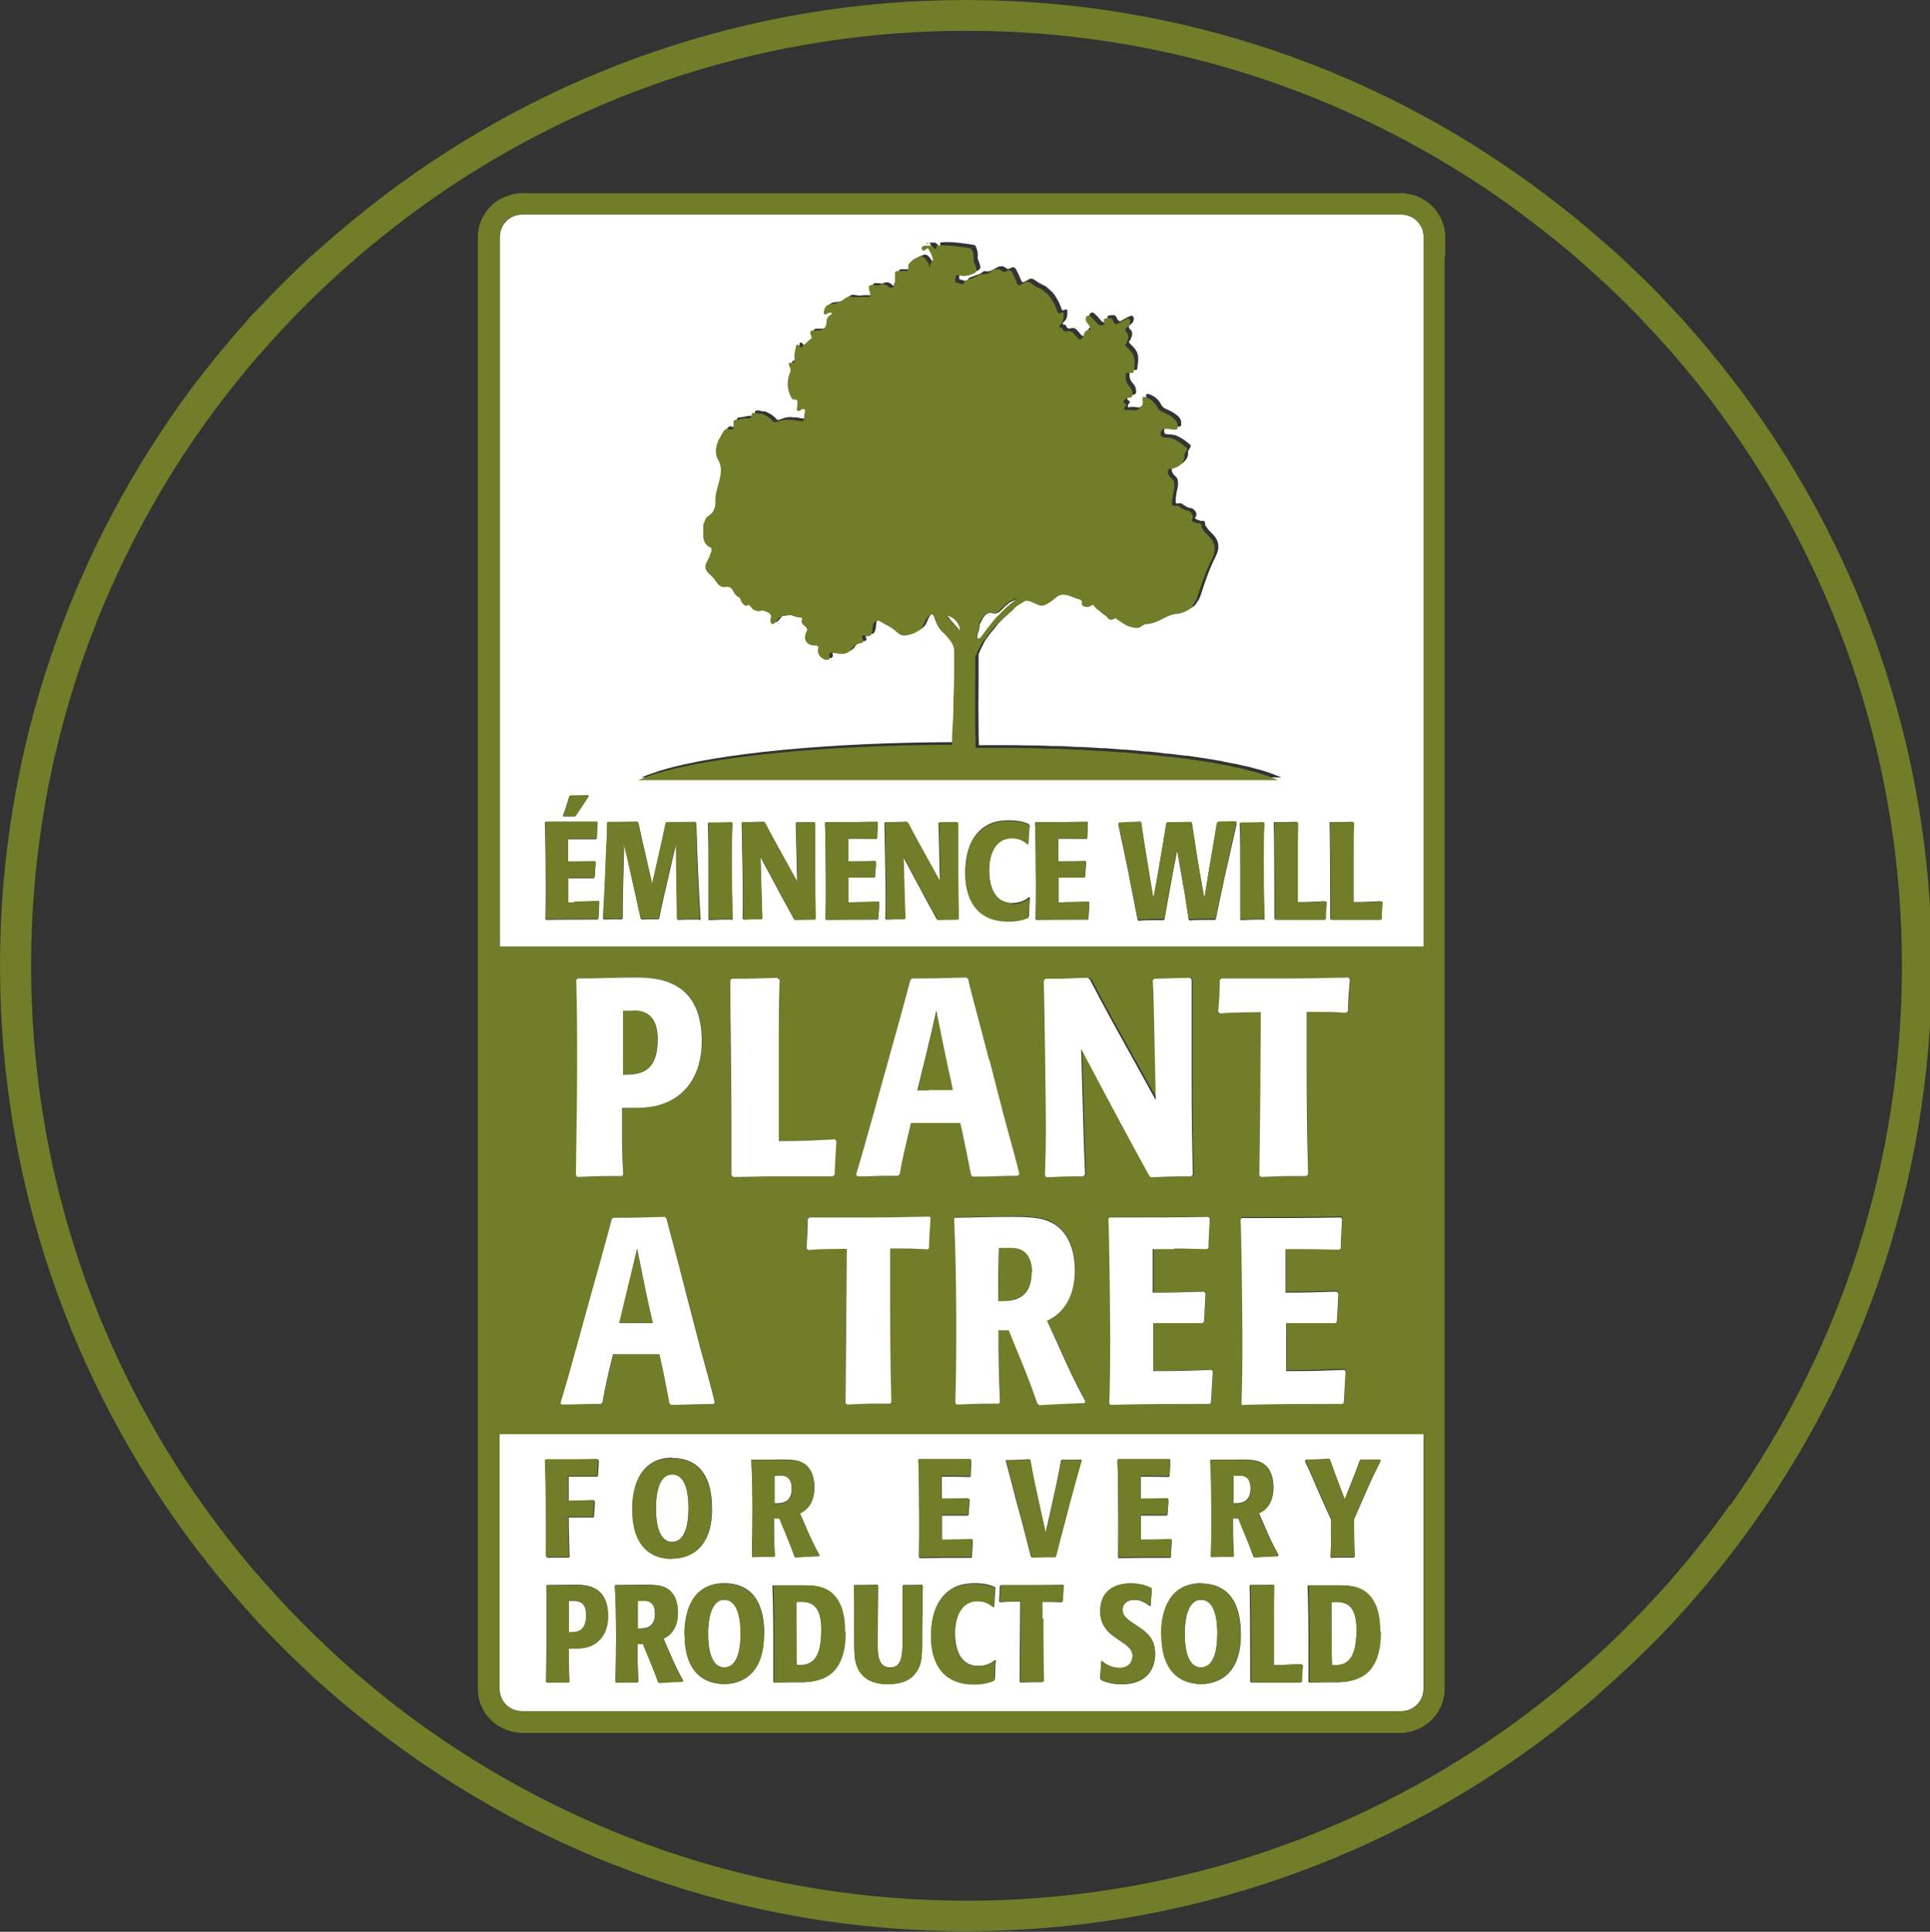 <?xml version="1.0" encoding="UTF-8"?>
<svg id="Layer_1" xmlns="http://www.w3.org/2000/svg" viewBox="0 0 63.94 64.01">
  <rect x="0" y="0" width="63.94" height="64.01" fill="#333333" stroke="none"/>
  <defs>
    <style>
      .cls-1 {
        fill: #717d28;
      }

      .cls-2 {
        fill: #695c21;
      }

      .cls-3 {
        fill: #fff;
      }
    </style>
  </defs>
  <path class="cls-3" d="M33.46,19.95c-.06.06-.12.11-.18.16,0,0,0,0,0,0-.03.03-.06.06-.09.09-.05.05-.1.1-.17.12-.04.01-.08.01-.14,0-.08-.03-.17,0-.24.06h0s-.05.06-.07.09h0c-.04.07-.07.14-.11.21,0,0,0,.02,0,.02-.01.05-.01.09-.02.14,0,0,0,.01,0,.02,0,0,0,0,0,0-.03.06-.05.12-.06.18,0,.03-.02.08,0,.11,0,.01.02.01.03.01,0,0,0,0,.02,0,0,0,.01,0,.02,0,.01,0,.03-.01.04-.02.08-.1.13-.18.21-.28.06-.08.09-.13.16-.2,0,0,0,0,0,0,0,0,.01-.02.02-.03l.04-.05.02-.02s.01-.01.02-.02c.01-.02.03-.03.04-.05.19-.18.36-.39.58-.54.04-.03.06-.06.1-.08,0,0,0,0,0,0,.02-.01.03-.02.05-.04l-.25.12Z"/>
  <path class="cls-3" d="M47.17,7.85c0-.41-.33-.74-.74-.74h-29.13c-.41,0-.74.33-.74.74v23.52h30.62V7.85ZM30.68,8.09s0,0,0,0c.04-.05.1-.05.16-.05.01,0,.03,0,.04,0h.1s.02.01.03.02c.02.01.04.03.06.05,0,.01.02.02.03.03,0,0,.02,0,.02,0,.01,0,.02.02.03.01.02-.01,0-.03,0-.05,0-.02-.01-.03,0-.05,0-.01.02-.02.04-.02.35-.03.7.03,1.05.08.07,0,.09.06.11.11.04.1.05.21.04.32,0,0,0,0,0,.02.01.03.02.06.03.08.01.05.03.09.05.14,0,0,0,.02,0,.02.02.07,0,.13-.07.16h0s0,0,0,0c-.16.07-.32.13-.5.06-.03-.01-.06-.02-.1,0,0,0,0,.02,0,.03-.01.06-.03.11-.02.17,0,.01,0,.02,0,.03.05.01.09.03.13.04.04.01.08.02.11.02.02,0,.04-.03.05-.06,0-.01.02,0,.02-.02,0-.01.02-.02.03-.03,0,0,0-.01.01-.01h0s0,0,0,0c.08-.01.15-.06.24-.08.05-.02.09-.04.14-.06.04-.05.1-.07.16-.06.1.01.18-.02.26-.07.05-.03.11-.06.17-.09.01,0,.02,0,.03,0,.05-.02.1-.01.15.02.02.01.03.01.05.03.03.04.07.04.12.02.11-.07.17-.06.23.06.04.09.09.17.12.26.06.16.07.16.21.08.01,0,.03-.01.04-.02.05-.04.09-.05.14-.04,0,0,0,0,0,0,.04,0,.08.03.12.06.09.07.19.12.3.17.06.02.09.07.13.1.1.08.18.16.24.27.02.03.04.06.06.1.05.09.09.18.12.28.03.07.06.09.11.04.01,0,.02,0,.03,0,.04-.02.06,0,.06.03,0,.01,0,.02,0,.03,0,.13,0,.25-.12.35-.03.02-.03.04-.03.06,0,.01.03.03.06.03.04,0,.05.03.06.06,0,0,0,0,0,.01.03.04.07.07.14.05.09-.03.17,0,.23.08,0,0,.01.01.02.02.03.04.06.07.09.11.07.07.13.06.18-.01,0,0,0,0,0,0,.02-.03.03-.06.04-.1.01-.04.03-.07.05-.1.02-.03.06-.04.11-.04.03,0,.05-.01.05-.03,0-.02,0-.04,0-.06,0-.01-.02-.02-.02-.03-.03-.05-.05-.09-.09-.13-.04-.04-.04-.08-.04-.13,0,0-.01-.01,0-.02.02-.08.1-.11.16-.06.06.06.12.11.17.18.01.01.03.02.04.04.03.05.07.08.13.08.1,0,.12-.02.11-.09,0-.01,0-.02,0-.03-.01-.04-.02-.06,0-.08.01-.02.03-.03.07-.03.18-.02.18-.02.25.13,0,.02.02.02.03.03,0,0,.02.03.03.03.02,0,.05,0,.08-.02.09-.05.17-.1.27-.14.08-.04.12-.01.13.07,0,.08-.02.14-.09.19,0,0,0,0-.01.01-.03.02-.06.04-.06.07,0,0,0,0,0,0,0,.03,0,.06.05.1.08.08.07.19.02.28-.01.03-.01.06-.04.08-.04.05-.03.07.01.11.1.1.2.19.24.32.05.17.01.33,0,.5,0,.04-.03.05-.06.05-.02,0-.05,0-.07,0-.13,0-.12-.01-.13.11,0,.06,0,.12.02.18.02.06.05.11.1.16.03.03.04.06.06.09,0,0,0,.01.01.02.02.04.02.09.03.13.01.09-.03.13-.12.13-.09,0-.13.06-.17.11-.01.02,0,.04,0,.05,0,0,0,0,0,0,0,0,0,0,0,0,.02.02.04.03.05.04,0,0,0,0,0,0,.04.03.04.05.03.06,0,0,0,0,0,0-.01.02-.03.03-.05.05,0,0,0,.01,0,.02-.02.03-.02.06,0,.09.13-.04.26,0,.39,0,.01-.01.02-.03.04-.03.07-.04.12-.08.15-.14.03-.05.03-.12.01-.19,0-.01,0-.02,0-.03,0-.02,0-.04.01-.05.02-.01.05-.01.09,0,.08.03.16.07.22.12.07.06.13.12.17.21.04.08.09.13.17.16.14.06.28.13.39.23.09.08.13.18.11.3.01.03-.01.03-.03.04,0,0,0,.02-.02.02-.09,0-.18-.01-.27-.03-.01,0-.02,0-.03,0-.13-.01-.22.07-.21.19,0,.06.04.09.11.09.06,0,.13.01.19.02h0s0,0,0,0c.07,0,.12.03.18.06.09.05.18.1.26.17.02.01.04.03.05.04.06.04.08.06.09.09,0,.02-.01.05-.05.11-.03.04-.04.07-.04.11.01.12-.04.21-.11.29-.05.05-.11.1-.19.13-.03,0-.05.01-.08.02-.05.02-.15,0-.16.06,0,.04,0,.08,0,.12,0,.01.02.02.02.04.01.03.02.05.05.08,0,0,.02.02.03.03.05.04.08.09.1.14,0,0,0,.01,0,.02.02.12,0,.23-.03.35-.02.11-.04.22-.04.34,0,.03,0,.05.02.07,0,0,0,0,0,0,.01.01.04,0,.07,0,0,0,0,0,.02,0,.06-.01.1,0,.14.04.01.02.03.02.05.03.05.04.11.07.17.08.02,0,.03.01.05.01,0,0,.02.01.03.01.04.02.08.05.11.1.03.05.04.12.01.16-.03.04-.03.06-.01.08.01.01.03.02.06.03.04.02.08.03.12.04,0,0,.01,0,.02,0,.03,0,.05,0,.07,0,.05.02.04.08.05.13,0,0,0,0,0,.01,0,.02.03.04.04.06.05.09.13.16.2.23.12.12.18.24.19.36.02.13-.02.26-.09.4-.21.41-.35.84-.49,1.27,0,0,0,0,0,0h0s0,0,0,0c-.03.08-.06.16-.12.23-.03.07-.08.12-.14.16-.06.04-.13.07-.19.1-.06.02-.13.04-.2.05-.23,0-.42.14-.62.23-.14.06-.27.11-.42.11-.05,0-.1,0-.12.04-.02.03-.05.04-.07.06-.01,0-.02.02-.03.02-.02,0-.03,0-.05,0-.09.02-.19,0-.29-.04-.1-.03-.19-.09-.27-.15-.02-.01-.03-.02-.05-.03-.05-.03-.1-.06-.14-.09-.02.01-.05.02-.07.03-.1.04-.14.03-.22-.09-.07-.06-.16-.1-.22-.17-.01,0-.02-.02-.04-.03-.06-.04-.11-.08-.14-.13-.03-.05-.06-.06-.11-.03-.03.01-.06.03-.09.03,0,0,0,0,0,0,0,0,0,0-.01,0-.03,0-.06.01-.09,0-.08-.01-.13-.05-.12-.13,0-.04,0-.06-.01-.08,0,0,0,0,0,0,0,0-.01,0-.02,0-.02-.02-.04-.03-.07-.04-.16-.04-.3-.13-.47-.15-.09-.01-.16,0-.24.05-.02.01-.03.01-.05.03-.02.01-.03.03-.05.04-.1.09-.2.17-.33.22-.04.01-.07.02-.11.02-.03,0-.06,0-.09-.02-.03-.01-.06-.03-.09-.04-.07-.03-.14-.06-.22-.09,0,0,0,0-.01,0-.04-.01-.08-.02-.13-.01-.12.08-.26.15-.37.24-.06.05-.09.08-.12.12-.02.02-.04.05-.08.08-.02.02-.06.05-.1.08-.02.02-.04.03-.05.05-.05.04-.06.05-.09.08-.06.06-.08.08-.14.14-.06.06-.1.12-.15.18-.04.06-.09.11-.14.17-.05.07-.1.13-.15.2-.05.06-.08.13-.11.2-.02.04-.04.07-.06.11-.03.07-.06.14-.09.21,0,0,0,.01,0,.02,0,.01,0,.02,0,.03,0,.22,0,.44,0,.65,0,.09,0,.18,0,.27-.01.46-.01.92,0,1.38,0,.22,0,.44.01.66.06,0,.12,0,.17,0,.15,0,.3,0,.46,0,.13,0,.26,0,.39,0,.18,0,.36,0,.54.01.09,0,.19,0,.28,0,.2,0,.4.01.6.02.07,0,.13,0,.2,0,.21,0,.42.02.63.03.05,0,.1,0,.15,0,.22.01.43.03.64.04.04,0,.07,0,.11,0,.22.02.43.03.64.05.03,0,.06,0,.09,0,.21.02.42.04.63.06.03,0,.05,0,.07,0,.21.02.41.04.61.07.02,0,.04,0,.06,0,.2.02.39.05.58.07.02,0,.04,0,.06,0,.18.03.36.05.53.08.02,0,.05,0,.07.01.17.03.33.05.48.08.03,0,.06.01.09.02.14.03.29.06.42.08.03,0,.06.01.09.02.13.03.25.06.36.08.04,0,.07.02.11.03.1.03.2.05.3.08.05.01.08.03.13.04.08.03.16.05.23.08.08.03.16.06.23.09.02,0,.05.02.07.03h-21.2c.09-.04.19-.08.31-.12.09-.03.19-.06.29-.1.02,0,.05-.02.07-.02,1.83-.55,5.49-.92,9.72-.93,0-.02,0-.05,0-.07,0,0,0-.01,0-.02,0-.19,0-.37.02-.56,0-.12.02-.25.02-.37,0-.25,0-.5.02-.74.02-.31.02-.61.02-.92,0-.14,0-.28,0-.42,0-.05,0-.1-.02-.15,0-.02-.01-.03-.02-.05-.02-.05-.04-.09-.08-.14-.09-.11-.19-.22-.29-.32-.12-.11-.17-.26-.23-.4,0-.01,0-.02-.01-.03,0-.02-.02-.04-.02-.06-.01-.03-.02-.06-.05-.07,0,0,0,0-.01,0,0,0,0,0,0,0-.03.02-.06.04-.1.05-.02.01-.04.03-.06.05,0,0,0,0,0,0h0c-.07.1-.11.21-.16.32h0s-.06.08-.11.12c0,0,0,0,0,0-.16.11-.44.2-.57.16-.07-.02-.12-.05-.17-.1-.14-.14-.32-.22-.49-.32-.07-.04-.13-.1-.22-.03,0,0,0,0,0,0-.04.03-.07.06-.08.12-.01.09-.01.18-.04.26-.04.1-.08.12-.18.1-.02,0-.04-.01-.06-.02-.02,0-.04,0-.06.01-.04.04,0,.08,0,.12.02.06.02.09.01.1-.01.02-.05.03-.11.04-.06,0-.11.02-.15.05-.02.01-.03.03-.05.05-.02.02-.05.03-.06.06-.09.16-.25.21-.43.18-.05,0-.1-.01-.15-.02-.08-.01-.12-.01-.15,0-.02.02-.02.06-.01.13,0,.04,0,.07-.03.09-.03.02-.06.02-.11,0-.06-.02-.11-.06-.15-.09-.08-.07-.12-.17-.08-.31,0-.01,0-.02,0-.03-.05-.06-.12-.03-.18-.04-.27-.05-.33-.26-.21-.46.02-.03.03-.06.02-.09,0,0-.01-.02-.02-.03,0-.02-.02-.03-.04-.05-.07-.06-.16-.11-.11-.23.02-.04-.03-.07-.07-.07-.09,0-.17-.03-.25-.06-.09-.03-.19.02-.28.01-.11,0-.16.05-.21.13,0,0,0,0,0,0-.03.04-.06.07-.1.11-.03.03-.06.04-.08.03-.02,0-.04-.03-.05-.07-.01-.05,0-.1.01-.14.01-.03.01-.07,0-.09,0-.01-.02-.02-.03-.03-.01-.01-.02-.03-.04-.04-.03-.01-.05-.03-.08-.04-.05-.02-.1-.04-.16-.04-.07.02-.13.03-.2,0-.05-.01-.08-.05-.12-.07,0,0,0,0,0-.01-.01-.01-.02-.03-.03-.04-.02-.02-.04-.05-.07-.07,0,0,0-.01-.01-.01-.05.03-.1.06-.15,0-.02-.02-.04-.04-.06-.06-.03-.03-.05-.07-.06-.11h0s0,0,0-.02c0,0-.01-.02-.02-.03,0,0,0,0,0,0,0,0-.02-.01-.02-.02-.04-.03-.09-.05-.12-.09,0,0,0,0,0,0,0,0,0,0,0,0-.01-.01-.02-.03-.03-.04,0-.01-.01-.02-.02-.03-.06-.1-.1-.22-.28-.19,0,0-.01,0-.02,0-.11.02-.22-.07-.29-.17-.07-.1-.15-.18-.24-.27-.13-.13-.16-.25-.07-.4.06-.11.11-.23.15-.35,0-.02,0-.03,0-.05,0,0,0-.01,0-.02,0,0,0,0,0,0,0-.02-.02-.04-.04-.05-.12-.06-.18-.14-.21-.24-.02-.06-.04-.13-.02-.21,0-.07,0-.13,0-.19,0-.07,0-.14.04-.21.03-.09.06-.17.16-.21.04-.03.08-.07.11-.11.06-.09.08-.19.09-.3,0-.04,0-.07,0-.11,0-.24.09-.45.14-.67.05-.22.09-.44-.05-.65-.03-.05-.05-.1-.06-.15,0,0,0-.01,0-.02-.04-.17.01-.34.08-.5,0,0,0,0,0,0h0s.02-.03.03-.05c.04-.08.09-.16.14-.24,0,0,0,0,0,0h0c.05-.07.09-.09.17-.06.05.01.1.05.14,0,0-.07.03-.15.01-.22,0-.02,0-.04.01-.05.01-.02.03-.03.06-.04.02,0,.03,0,.05,0,.06-.01.11-.02.17-.03.05-.02.1-.02.15-.02,0,0,.01,0,.02,0,.03,0,.06,0,.09-.01.02-.01.04-.03.05-.06,0-.03,0-.06.01-.08.01-.02.04-.04.09-.03.06.01.12.02.18.03.01,0,.03,0,.04,0,.03,0,.05.02.08.03.07.03.14.07.19.11.03.03.07.05.1.09.04.06.09.07.16.03.02-.01.04,0,.06-.02.12-.05.25-.06.39-.04.02,0,.04,0,.07,0,.05,0,.1.02.16.03.03,0,.06,0,.09.01.04,0,.07,0,.1,0,.02-.01.04-.04.03-.07-.01-.1.03-.2.03-.3-.03,0-.05-.01-.08-.02-.06.03-.12.1-.18.06,0,0,0-.01,0-.02-.02-.03,0-.09,0-.13,0,0,0,0,0,0,0-.04.01-.08.01-.12,0-.06-.02-.11-.1-.1-.06,0-.09-.02-.1-.06-.11-.21-.15-.44-.1-.67.01-.07.04-.14.07-.21,0-.01,0-.02,0-.03,0-.04,0-.08-.03-.12,0-.01-.01-.03-.02-.04-.02-.04-.02-.06,0-.08.01-.01.04-.01.08-.01.11,0,.12,0,.1-.09,0,0,0,0,0-.02,0-.04,0-.08,0-.12-.01-.06,0-.11.02-.17.01-.05.03-.1.03-.15,0-.02.01-.04.04-.05,0,0,0,0,0,0,0,0,0,0,0,0,0,0,0,0,0,0,.03,0,.05.01.06.04.03.05.07.06.11.03.02-.04.07-.07.11-.1.04-.04.07-.09.12-.11.07-.04.1-.08.06-.15-.01-.02-.01-.05-.02-.07-.02-.06,0-.09.07-.1,0,0,0,0,.02,0,.05,0,.1,0,.15,0,.09,0,.16-.02.21-.07.05-.04.07-.11.08-.19,0-.1.03-.19.13-.25h0s0,0,0,0c0,0,0,0,0,0,.03-.01.05-.03.04-.07,0,0,0,0,0,0-.02-.03-.05-.02-.08-.01,0,0-.01,0-.02.01,0,0,0,0,0,0-.04.02-.09.07-.14.04-.05-.04-.02-.1,0-.15.01-.06.04-.11.09-.14.04-.03.1-.05.16-.05.01,0,.03,0,.04,0,.14-.01.25-.07.35-.15.01,0,.02-.01.03-.02,0,0,.02-.01.03-.02.06-.05.12-.07.21-.04,0,0,.01,0,.02,0,0,0,.01,0,.02,0,.08.03.17,0,.25,0,.01,0,.02,0,.04,0,0,0,0,0,0,0,0,0,.01,0,.02,0,.03,0,.05,0,.08,0h0c.07,0,.14.01.2-.02,0-.07-.02-.14-.05-.21,0-.02,0-.02,0-.04-.02-.09.01-.14.13-.13.06,0,.12.01.18.02.1-.06.21-.07.31.02.01.01.03.03.04.04.04.02.07.04.12.02.03-.07.06-.14.08-.21,0-.09,0-.18,0-.26,0-.03,0-.06.02-.07.02-.02.04-.02.08-.02,0,0,.01,0,.02,0h.22c.08,0,.11-.03.1-.1,0-.05-.01-.1.02-.14,0,0,0,0,0,0h0s.03-.03.05-.05c.07-.08.16-.14.27-.17.01,0,.03-.01.04-.02.05-.01.08,0,.12.02,0,0,0,0,.01,0,0,0,0,0,.01.01.03.02.05.06.08.09,0,.01.01.02.02.03,0,0,0,0,0,.01.07.05.04.13.09.21,0-.01,0-.02,0-.03.01-.05.03-.1.05-.14.01-.03.02-.06.06-.09,0-.04-.02-.07-.03-.11-.03-.1-.09-.18-.14-.28-.02-.04-.09-.07-.05-.13,0,0,0,0,0,0h0ZM19.5,26.38c-.16.24-.27.41-.43.65l-.03.02c-.07,0-.23,0-.37.01l-.02-.03c.07-.18.16-.47.21-.64l.03-.03c.21,0,.37,0,.58-.01l.02.03ZM19.82,30.44l-.02.03h-.19c-.57,0-.96,0-1.52.01l-.02-.03c.01-.44.01-.76.01-1.2,0-.28-.01-1.73-.03-1.98l.02-.03h.28c.53,0,.9,0,1.42,0l.02.03c-.01.19-.02.32-.02.51l-.03.03c-.11,0-.36,0-.57,0-.06,0-.13,0-.36,0,0,.04,0,.2,0,.29,0,.17,0,.37,0,.46h.2c.26,0,.53-.01.69-.01l.03.03c0,.14-.02.31-.03.49l-.03.03h-.85v.82h.19c.3,0,.51-.01.82-.02l.02.03c-.01.2-.02.34-.03.54ZM23.17,30.47h-.2c-.19,0-.32,0-.51.01l-.03-.03v-.21c0-.4-.01-.67-.03-2.29-.43,1.85-.49,2.11-.56,2.48l-.03.03h-.16c-.15,0-.25,0-.39.01l-.03-.03c-.05-.2-.07-.34-.55-2.46-.04,1.49-.05,1.81-.05,2.26v.19l-.02.03c-.22,0-.38,0-.6.01l-.03-.03c.03-.49.05-.83.07-1.32l.04-1c.01-.31.03-.54.03-.85l.03-.02h.26c.26,0,.44,0,.71-.01l.03.03c.06.27.1.47.46,2.03,0,0,.33-1.43.45-2.02l.03-.02c.35,0,.6,0,.95-.01l.03.03c.01.36.02.62.03.98l.03.71c.02.5.05.99.08,1.49l-.03.03ZM24.25,30.47s-.17,0-.26,0c-.19,0-.32.01-.5.02l-.02-.03c0-.54,0-1.06,0-1.59,0-.66,0-1.11-.02-1.58l.02-.02h.24c.2,0,.33,0,.52-.01l.03.03c-.02.45-.02.76-.02,1.21,0,.67,0,1.15.03,1.97l-.02.03ZM26.99,30.47h-.11c-.2,0-.35,0-.55.01l-.03-.03c-.18-.32-.54-.99-1.11-2.06.04,1.23.04,1.5.06,2.04l-.03.03h-.08c-.19,0-.32,0-.51.01l-.03-.03c.01-.3.01-.51.01-.81s-.03-2.1-.04-2.36l.03-.03h.17c.2,0,.34-.01.53-.01l.04.03c.23.45.37.69,1.07,1.96-.04-1.62-.04-1.76-.05-1.95l.03-.02c.21,0,.41-.01.58-.01l.02.03c0,.32,0,1.01,0,1.61s0,.99.02,1.57l-.03.03ZM29.1,30.44l-.02.03h-.19c-.56,0-.95,0-1.52.01l-.02-.03c.01-.44.01-.75.01-1.2,0-.28-.01-1.73-.03-1.98l.02-.03h.28c.53,0,.9,0,1.43-.01l.02.03c0,.19-.02.32-.02.51l-.03.03c-.11,0-.36-.01-.57-.01-.06,0-.13,0-.36,0,0,.04,0,.2,0,.29,0,.17,0,.36,0,.46h.2c.26,0,.52,0,.69-.01l.03.03c0,.14-.02.31-.03.49l-.03.03h-.85v.82h.19c.3,0,.51-.01.81-.02l.02.03c-.01.2-.02.34-.03.54ZM31.72,30.47h-.11c-.2,0-.35,0-.55.01l-.03-.03c-.18-.32-.54-.99-1.11-2.06.04,1.23.04,1.5.06,2.04l-.03.03h-.08c-.19,0-.32,0-.51.01l-.03-.03c.01-.3.01-.51.01-.81s-.03-2.1-.04-2.36l.03-.03h.17c.2,0,.34-.01.53-.01l.04.03c.23.45.37.69,1.07,1.96-.04-1.62-.04-1.76-.05-1.95l.03-.02c.21,0,.41-.01.58-.01l.02.03c0,.32,0,1.01,0,1.61s0,.99.02,1.57l-.03.03ZM34.08,30.37l-.02.03c-.1.04-.29.12-.65.12-1.41,0-1.43-1.29-1.43-1.61,0-.9.35-1.45.9-1.65.22-.08.49-.08.54-.08.33,0,.53.06.67.13l.02.03c-.02.21-.03.38-.04.61h-.03c-.1-.08-.26-.18-.51-.18-.63,0-.76.66-.76,1.06s.1,1.09.77,1.09c.27,0,.43-.1.55-.19h.03c-.02.24-.02.4-.03.63ZM36.06,30.44l-.02.03h-.19c-.56,0-.95,0-1.52.01l-.02-.03c.01-.44.01-.75.01-1.2,0-.28-.01-1.73-.03-1.98l.02-.03h.28c.53,0,.9,0,1.43-.01l.02.03c0,.19-.02.32-.02.51l-.03.03c-.11,0-.36-.01-.57-.01-.06,0-.13,0-.36,0,0,.04,0,.2,0,.29,0,.17,0,.36,0,.46h.2c.26,0,.52,0,.69-.01l.03.03c0,.14-.02.31-.03.49l-.03.03h-.85v.82h.19c.3,0,.51-.01.81-.02l.02.03c-.01.2-.02.34-.03.54ZM40.65,28.7l-.18.84c-.07.33-.12.58-.19.91l-.03.03c-.05,0-.21,0-.31,0-.2,0-.33,0-.53.02l-.03-.03c-.07-.46-.11-.79-.2-1.25l-.18-1.04-.15.77c-.1.55-.18.99-.27,1.51l-.03.03c-.06,0-.21,0-.31,0-.2,0-.33,0-.52.02l-.03-.03c-.07-.34-.11-.58-.18-.92l-.14-.72c-.04-.21-.2-.96-.32-1.52l.02-.03c.27,0,.45-.02.72-.03l.02.02c.11.79.19,1.26.4,2.51.16-.86.32-1.84.43-2.49l.03-.02c.3,0,.5,0,.79-.01l.03.03c.1.64.16,1.09.41,2.49.14-.9.38-2.2.41-2.48l.03-.02c.22,0,.38,0,.61-.01l.02.02c-.11.51-.21.9-.32,1.43ZM41.87,30.47s-.17,0-.26,0c-.19,0-.32.01-.5.02l-.02-.03c0-.54,0-1.06,0-1.59,0-.66,0-1.11-.02-1.58l.02-.02h.24c.2,0,.33,0,.52-.01l.03.03c-.02.45-.02.76-.02,1.21,0,.67,0,1.15.03,1.97l-.02.03ZM43.91,30.44l-.03.03s-.14,0-.24,0h-.79c-.17,0-.43,0-.6,0l-.03-.03c0-.32,0-.55,0-.87,0-.77-.01-1.98-.02-2.31l.02-.02c.27,0,.47,0,.74-.01l.03.03c-.01.35-.01.6-.01.95v1.36c0,.12,0,.2,0,.32h.14c.29,0,.57-.02.77-.03l.02.03c-.01.2-.02.34-.03.55ZM45.76,30.44l-.03.03s-.14,0-.24,0h-.79c-.17,0-.43,0-.6,0l-.03-.03c0-.32,0-.55,0-.87,0-.77-.01-1.98-.02-2.31l.02-.02c.27,0,.47,0,.74-.01l.03.03c-.01.35-.01.6-.01.95v1.36c0,.12,0,.2,0,.32h.14c.29,0,.57-.02.77-.03l.02.03c-.01.2-.02.34-.03.55Z"/>
  <path class="cls-3" d="M21.35,53.04c-.07,0-.15,0-.22,0,0,.34,0,.58,0,.92.02,0,.05,0,.06,0,.17,0,.51-.01.51-.5,0-.27-.11-.43-.35-.43Z"/>
  <path class="cls-3" d="M41.43,49.32c0-.27-.11-.43-.35-.43-.07,0-.15,0-.22,0,0,.34,0,.58,0,.92.02,0,.05,0,.06,0,.17,0,.51-.01.51-.5Z"/>
  <path class="cls-3" d="M26.23,49.32c0-.27-.11-.43-.35-.43-.07,0-.15,0-.22,0,0,.34,0,.58,0,.92.02,0,.05,0,.06,0,.17,0,.51-.01.51-.5Z"/>
  <polygon class="cls-3" points="23.83 16.78 23.83 16.78 23.83 16.78 23.83 16.78"/>
  <path class="cls-3" d="M26.4,55.17s.04,0,.07,0c.12,0,.26-.01.37-.08.29-.16.37-.57.37-1.1,0-.67-.22-.92-.67-.92-.04,0-.09,0-.16.01v.27c0,.28,0,1.61.02,1.82Z"/>
  <path class="cls-3" d="M31.81,20.93s.01-.07,0-.11c0-.01,0-.02,0-.03,0-.02-.01-.04-.02-.06-.05-.13-.21-.29-.36-.32-.02,0-.04-.01-.07-.01.04.02.07.07.1.1.04.06.09.11.14.16,0,0,.02.02.02.03.05.05.1.1.14.16.02.03.05.05.05.09Z"/>
  <polygon class="cls-3" points="26.6 11.52 26.6 11.52 26.6 11.52 26.6 11.52"/>
  <path class="cls-3" d="M22.27,51.09c.41,0,.54-.55.54-1.12,0-.69-.17-1.12-.54-1.12-.52,0-.54.89-.54,1.12,0,.46.08,1.12.54,1.12Z"/>
  <path class="cls-3" d="M44.2,55.18c.12,0,.26-.01.37-.08.29-.16.37-.57.37-1.1,0-.67-.22-.92-.67-.92-.04,0-.09,0-.16.01v.27c0,.28,0,1.61.02,1.82,0,0,.04,0,.07,0Z"/>
  <path class="cls-3" d="M26.59,11.53s0,0-.01.01h0s0,0,0,0h0s.01,0,.01-.02c0,0,0,0,0,0Z"/>
  <path class="cls-3" d="M18.91,54.09c.26,0,.51-.08.51-.57,0-.39-.19-.47-.4-.47-.06,0-.11,0-.17,0,0,.39,0,.66,0,1.04h.06Z"/>
  <path class="cls-3" d="M47.17,47.52h-30.62v8.44c0,.41.33.74.74.74h29.13c.41,0,.74-.33.74-.74v-8.44ZM43.25,48.38c.29,0,.49-.01.77-.03l.04.02c.09.25.16.44.49,1.32.32-.8.4-1.01.5-1.29l.03-.02h.12c.19,0,.33,0,.52,0l.02.03c-.21.41-.35.71-.53,1.13l-.35.8v.15c0,.41,0,.69.02,1.09l-.03.03h-.15c-.22,0-.38,0-.6.01l-.02-.03c.02-.35.02-.72.02-1.08v-.15l-.37-.82c-.18-.41-.3-.71-.49-1.11v-.03ZM40.12,48.37c.4,0,.58-.01.98-.01.44,0,.59.04.74.13.33.21.35.63.35.8,0,.34-.12.7-.48.85l.2.46c.14.33.27.61.45.93l-.02.03c-.29,0-.49.02-.77.04l-.04-.03c-.13-.37-.24-.63-.39-.99l-.11-.27c-.07,0-.11,0-.18,0,0,.46,0,.78.03,1.24l-.02.03h-.12c-.22,0-.38,0-.6.01l-.02-.03c.01-.58.02-.98.02-1.55,0-.6,0-1.02-.04-1.63l.02-.02ZM39.79,52.47c.73,0,1.32.42,1.32,1.69,0,1.52-.98,1.64-1.31,1.64-.72,0-1.32-.43-1.32-1.65,0-.77.26-1.69,1.32-1.69ZM37.04,48.37h.28c.53,0,.9,0,1.43,0l.02.03c0,.19-.02.32-.02.51l-.03.03c-.11,0-.36-.01-.57-.01-.06,0-.13,0-.36,0,0,.04,0,.2,0,.29,0,.17,0,.36,0,.46h.2c.26,0,.52,0,.69-.01l.03.03c0,.14-.02.31-.03.49l-.03.03h-.85v.82h.19c.3,0,.51-.01.81-.02l.02.03c-.01.2-.02.34-.03.54l-.02.03h-.19c-.56,0-.95,0-1.52.01l-.02-.03c.01-.44.01-.75.01-1.2,0-.28-.01-1.73-.03-1.98l.02-.03ZM33.35,48.38c.28,0,.47-.01.75-.03l.03.02c.09.53.17.9.51,2.42.36-1.58.43-1.92.51-2.4l.03-.02h.14c.18,0,.31,0,.49-.01l.02.02c-.15.52-.25.89-.39,1.41l-.18.69c-.1.4-.18.68-.28,1.08l-.03.03h-.23c-.2,0-.34,0-.54.01l-.03-.03s-.15-.6-.23-.91l-.27-1c-.12-.47-.2-.79-.33-1.26l.02-.03ZM30.45,48.37h.28c.53,0,.9,0,1.43,0l.02.03c0,.19-.02.32-.02.51l-.03.03c-.11,0-.36-.01-.57-.01-.06,0-.13,0-.36,0,0,.04,0,.2,0,.29,0,.17,0,.36,0,.46h.2c.26,0,.52,0,.69-.01l.03.03c0,.14-.02.31-.03.49l-.03.03h-.85v.82h.19c.3,0,.51-.01.81-.02l.02.03c-.01.2-.02.34-.03.54l-.02.03h-.19c-.56,0-.95,0-1.52.01l-.02-.03c.01-.44.01-.75.01-1.2,0-.28-.01-1.73-.03-1.98l.02-.03ZM24.91,48.37c.4,0,.58-.01.98-.01.45,0,.59.04.74.13.33.21.35.63.35.8,0,.34-.12.7-.48.85l.2.46c.14.33.27.61.45.93l-.02.03c-.29,0-.49.02-.77.04l-.04-.03c-.13-.37-.24-.63-.39-.99l-.11-.27c-.07,0-.11,0-.18,0,0,.46,0,.78.03,1.24l-.02.03h-.12c-.22,0-.38,0-.6.01l-.02-.03c.01-.58.02-.98.02-1.55,0-.6,0-1.02-.04-1.63l.02-.02ZM25.31,54.16c0,1.52-.98,1.64-1.31,1.64-.72,0-1.32-.43-1.32-1.65,0-.77.26-1.69,1.32-1.69.73,0,1.32.42,1.32,1.69ZM22.27,48.31c.73,0,1.32.42,1.32,1.69,0,1.52-.98,1.64-1.31,1.64-.72,0-1.32-.43-1.32-1.65,0-.77.26-1.69,1.32-1.69ZM18.1,48.37c.1,0,.3,0,.47,0h.49c.23,0,.61-.01.75-.01l.03.03c-.01.19-.02.32-.03.51l-.03.03c-.26,0-.52,0-.78,0h-.16c0,.2,0,.33,0,.53v.28h.13c.26,0,.5,0,.71-.02l.03.03c-.01.19-.02.32-.03.5l-.03.03h-.28c-.16,0-.27,0-.53,0,0,.48.02.81.03,1.3l-.02.03h-.21c-.19,0-.32,0-.51.01l-.02-.03c0-.5,0-.85,0-1.35,0-.68,0-1.15-.03-1.83l.03-.03ZM18.84,55.74h-.24c-.18,0-.31,0-.49.01l-.02-.03c.01-.8.02-1.22.02-1.83,0-.5,0-.85-.01-1.35l.02-.02c.33,0,.65-.01.92-.01.34,0,1.1,0,1.1,1.03,0,.61-.31.91-.64,1.02-.18.06-.37.06-.54.06h-.12v.46c0,.23,0,.39.02.62l-.02.03ZM22.63,55.69l-.02.03c-.29,0-.49.02-.77.04l-.04-.03c-.13-.37-.24-.63-.39-.99l-.11-.27c-.07,0-.11,0-.18,0,0,.46,0,.78.03,1.24l-.02.03h-.12c-.22,0-.38,0-.6.01l-.02-.03c.01-.58.02-.98.02-1.55,0-.6,0-1.02-.04-1.63l.02-.02c.4,0,.58-.01.98-.01.44,0,.59.04.74.13.33.21.35.63.35.8,0,.34-.12.7-.48.85l.2.46c.14.33.27.61.45.93ZM27.18,55.64c-.26.1-.56.1-.63.1-.3,0-.61,0-.91.01l-.02-.03c0-.35,0-.59,0-.93,0-.83,0-1.41-.03-2.24l.02-.02h.41c.19,0,.41,0,.52,0,.24,0,.52,0,.75.1.63.27.68,1.04.68,1.44,0,.47-.07,1.32-.81,1.58ZM29.41,55.8c-.16,0-.82,0-1.03-.62-.07-.21-.08-.45-.08-.82v-.71c0-.75,0-.9-.01-1.1l.02-.03c.33,0,.39,0,.76-.01l.02.03c0,.63-.01,1.34-.01,1.97,0,.28,0,.74.41.74.3,0,.41-.23.41-.77v-1.33c0-.3,0-.38,0-.6l.02-.03c.27,0,.35,0,.62-.01l.03.03c0,.34-.02,1.29-.02,1.5v.31c0,.55-.01.8-.2,1.06-.19.27-.5.39-.94.39ZM32.93,55.68c-.1.04-.29.12-.65.12-1.41,0-1.43-1.29-1.43-1.61,0-.9.35-1.45.9-1.65.22-.08.49-.08.54-.08.33,0,.53.06.67.13l.02.03c-.02.21-.03.38-.04.61h-.03c-.1-.08-.26-.18-.51-.18-.63,0-.76.66-.76,1.06s.1,1.09.77,1.09c.27,0,.43-.1.55-.19h.03c-.02.24-.02.4-.03.63l-.02.03ZM34.54,55.74h-.21c-.2,0-.33,0-.52.01l-.03-.03c0-.36.02-2.29.02-2.65-.25,0-.42,0-.67.02l-.03-.03c.01-.19.02-.32.02-.51l.03-.02h1c.4,0,.67,0,1.06-.01l.02.03c-.01.19-.02.32-.03.51l-.03.03c-.21-.01-.35-.01-.57-.01h-.08v.57c0,.77,0,1.31.02,2.07l-.03.03ZM36.45,55.61c0-.18.03-.37.03-.55h.04c.16.13.35.21.57.21.34,0,.43-.24.43-.4,0-.2-.13-.31-.35-.46l-.19-.13c-.23-.16-.53-.4-.53-.88,0-.79.61-.93,1.01-.93.23,0,.47.04.68.15l.02.04c0,.1-.02.19-.04.55h-.04c-.11-.08-.26-.2-.51-.2-.23,0-.38.14-.38.33,0,.15.06.27.35.45l.21.14c.28.18.52.41.52.87s-.24,1.01-1.11,1.01c-.18,0-.45-.03-.68-.14l-.03-.05ZM43.08,55.75s-.14,0-.24,0h-.79c-.17,0-.43,0-.6,0l-.03-.03c0-.32,0-.55,0-.87,0-.77-.01-1.98-.02-2.31l.02-.02c.27,0,.47,0,.74-.01l.03.03c-.01.35-.01.6-.01.95v1.36c0,.12,0,.2,0,.32h.14c.29,0,.57-.02.77-.03l.02.03c-.01.2-.02.34-.03.55l-.03.03ZM44.91,55.64c-.26.1-.56.1-.63.1-.3,0-.61,0-.91.01l-.02-.03c0-.35,0-.59,0-.93,0-.83,0-1.41-.03-2.24l.02-.02h.41c.19,0,.41,0,.52,0,.24,0,.52,0,.75.1.63.27.68,1.04.68,1.44,0,.47-.07,1.32-.81,1.58Z"/>
  <path class="cls-3" d="M39.25,54.13c0,.46.08,1.12.54,1.12.41,0,.54-.55.54-1.12,0-.69-.17-1.12-.54-1.12-.52,0-.54.89-.54,1.12Z"/>
  <path class="cls-3" d="M23.46,54.13c0,.46.08,1.12.54,1.12.41,0,.54-.55.54-1.12,0-.69-.17-1.12-.54-1.12-.52,0-.54.89-.54,1.12Z"/>
  <path class="cls-1" d="M47.88,8.49v-.63c0-.57-.33-1.06-.81-1.3-.08-.04-.17-.08-.27-.1-.12-.03-.25-.06-.38-.06h-29.13c-.13,0-.26.02-.38.06-.09.03-.18.06-.27.1-.48.24-.81.73-.81,1.3v48.1c0,.57.33,1.06.81,1.3.08.04.17.07.26.1.12.03.25.06.38.06h29.13c.13,0,.26-.02.38-.06.09-.02.18-.06.26-.1.48-.24.81-.73.81-1.3V8.49ZM46.42,56.7h-29.13c-.41,0-.74-.33-.74-.74v-8.44h30.62v8.44c0,.41-.33.74-.74.74ZM19.1,32.47l.05-.05c.68,0,1.32-.03,1.87-.03.69,0,2.24.01,2.24,2.1,0,1.24-.64,1.85-1.3,2.09-.36.12-.75.13-1.1.13h-.24v.94c0,.46,0,.8.04,1.26l-.04.06h-.48c-.37,0-.63,0-1,.03l-.04-.06c.03-1.63.04-2.49.04-3.72,0-1.01,0-1.72-.03-2.74ZM19.09,44.71l.48-1.74c.26-.95.46-1.62.71-2.58l.05-.04c.63,0,1.08,0,1.71-.03l.05.05c.03.18.34,1.31.66,2.52l.43,1.66c.24.93.47,1.71.51,1.92l-.04.05c-.52,0-.88.02-1.41.03l-.05-.05c-.12-.62-.18-.96-.29-1.44l-.04-.19h-.89c-.27,0-.51,0-.65,0-.17.74-.26,1.09-.35,1.6l-.06.05h-.24c-.39,0-.65,0-1.03.02l-.04-.05c.2-.66.32-1.12.51-1.78ZM25.79,37.81h.29c.58,0,1.15-.04,1.57-.06l.05.06c-.03.41-.04.7-.06,1.11l-.06.06s-.29,0-.48,0h-1.6c-.35,0-.87,0-1.22.02l-.06-.06c0-.65,0-1.11,0-1.76,0-1.58-.03-4.03-.04-4.7l.05-.05c.55,0,.95,0,1.51-.03l.06.06c-.03.71-.03,1.21-.03,1.94v2.77c0,.24,0,.41,0,.65ZM38.22,32.48l.06-.05c.44,0,.84-.03,1.18-.03l.05.06c0,.66,0,2.06,0,3.27s0,2.01.04,3.19l-.06.06h-.22c-.42,0-.7,0-1.11.03l-.06-.06c-.36-.65-1.1-2.01-2.25-4.19.07,2.5.08,3.06.13,4.16l-.06.06h-.17c-.38,0-.66,0-1.04.03l-.06-.06c.02-.61.03-1.05.03-1.66s-.06-4.28-.07-4.8l.06-.06h.35c.4,0,.68-.02,1.08-.03l.07.06c.47.93.75,1.41,2.18,3.99-.07-3.3-.07-3.58-.1-3.97ZM38.2,42.82h.38c.49,0,1.01-.02,1.32-.03l.05.05c0,.26-.04.6-.05.94l-.05.05h-1.63v1.59h.36c.58,0,.99-.03,1.57-.04l.04.05c-.03.38-.04.65-.06,1.03l-.04.05h-.37c-1.09,0-1.84,0-2.92.03l-.04-.05c.03-.85.03-1.45.03-2.3,0-.53-.03-3.33-.06-3.81l.04-.05h.54c1.01,0,1.72,0,2.74-.02l.04.05c-.02.36-.04.61-.04.97l-.05.05c-.22,0-.69-.02-1.09-.02-.12,0-.24,0-.69,0,0,.08,0,.38,0,.56,0,.33,0,.7,0,.88ZM34.95,40.56c.64.41.67,1.22.67,1.54,0,.65-.23,1.34-.92,1.65l.4.88c.28.63.53,1.18.87,1.79l-.03.06c-.55.02-.94.04-1.49.07l-.07-.05c-.26-.72-.45-1.21-.74-1.91l-.21-.52c-.13,0-.22,0-.34,0,0,.88,0,1.51.05,2.38l-.04.05h-.24c-.43,0-.74,0-1.16.03l-.04-.05c.03-1.11.03-1.88.03-2.99,0-1.15-.02-1.97-.07-3.12l.04-.04c.77,0,1.11-.03,1.88-.03.86,0,1.14.08,1.42.25ZM33.72,38.96c-.55,0-.94.02-1.49.03l-.06-.06c-.13-.66-.19-1.02-.31-1.52l-.05-.2h-.94c-.29,0-.54,0-.69,0-.18.79-.28,1.16-.37,1.69l-.06.06h-.25c-.41,0-.69.01-1.09.02l-.05-.06c.21-.7.34-1.19.54-1.88l.51-1.84c.28-1.01.48-1.71.75-2.73l.06-.05c.67,0,1.14,0,1.8-.03l.06.06c.04.19.36,1.39.69,2.67l.45,1.75c.26.98.5,1.8.54,2.03l-.05.06ZM28.73,40.34c.76,0,1.3,0,2.05-.03l.04.05c-.03.36-.04.62-.05.99l-.05.05c-.4-.03-.68-.03-1.09-.03h-.15v1.1c0,1.48,0,2.51.04,3.99l-.05.05h-.41c-.38,0-.64,0-1.01.03l-.05-.05c.02-.7.04-4.4.04-5.11-.47,0-.81,0-1.28.04l-.05-.05c.03-.37.04-.62.04-.99l.05-.04h1.92ZM41.11,40.38l.04-.05h.54c1.01,0,1.72,0,2.74-.02l.04.05c-.02.36-.04.61-.04.97l-.05.05c-.22,0-.69-.02-1.09-.02-.12,0-.24,0-.69,0,0,.08,0,.38,0,.56,0,.33,0,.7,0,.88h.38c.49,0,1.01-.02,1.32-.03l.05.05c0,.26-.04.6-.05.94l-.05.05h-1.63v1.59h.36c.58,0,.99-.03,1.57-.04l.04.05c-.03.38-.04.65-.06,1.03l-.04.05h-.37c-1.09,0-1.84,0-2.92.03l-.04-.05c.03-.85.03-1.45.03-2.3,0-.53-.03-3.33-.06-3.81ZM43.46,33.53h-.16v1.17c0,1.57,0,2.66.05,4.21l-.06.06h-.44c-.4,0-.68,0-1.06.03l-.06-.06c.02-.74.05-4.66.05-5.4-.5.01-.85,0-1.35.04l-.06-.06c.03-.39.04-.66.05-1.05l.06-.05h2.03c.81,0,1.37,0,2.17-.03l.05.06c-.03.38-.05.66-.06,1.05l-.06.06c-.43-.03-.72-.03-1.15-.03ZM47.17,31.37h-30.62V7.85c0-.41.33-.74.74-.74h29.13c.41,0,.74.33.74.74v23.52Z"/>
  <path class="cls-1" d="M21.62,43.83c-.25-1.09-.42-2-.53-2.5-.11.53-.2.89-.6,2.5h.36c.29,0,.48,0,.76,0Z"/>
  <path class="cls-1" d="M20.75,35.61c.53,0,1.03-.16,1.03-1.17,0-.79-.39-.96-.81-.96-.13,0-.23,0-.35,0,0,.79,0,1.34,0,2.12h.12Z"/>
  <path class="cls-1" d="M30.39,36.13h.38c.31,0,.51,0,.81,0-.27-1.16-.44-2.11-.55-2.64-.12.55-.21.94-.63,2.65Z"/>
  <path class="cls-1" d="M33.09,41.34c-.02.66,0,1.11-.02,1.76.04,0,.1,0,.12,0,.32,0,.99-.03.99-.96,0-.51-.21-.81-.67-.81-.14,0-.29,0-.43,0Z"/>
  <path class="cls-3" d="M19.13,39c.37-.02.63-.03,1-.03h.48l.04-.06c-.03-.46-.04-.8-.04-1.26v-.94h.24c.35,0,.74,0,1.1-.13.66-.23,1.3-.84,1.3-2.09,0-2.09-1.56-2.1-2.24-2.1-.55,0-1.19.03-1.87.03l-.05.05c.03,1.02.03,1.73.03,2.74,0,1.23-.02,2.09-.04,3.72l.04.06ZM20.98,33.48c.42,0,.81.18.81.96,0,1.01-.5,1.17-1.03,1.17h-.12c0-.78,0-1.33,0-2.12.12,0,.22,0,.35,0Z"/>
  <path class="cls-3" d="M25.81,32.46l-.06-.06c-.56.02-.95.03-1.51.03l-.05.05c0,.67.04,3.12.04,4.7,0,.65,0,1.11,0,1.76l.06.06c.35,0,.87-.02,1.22-.02h1.6c.2,0,.48,0,.48,0l.06-.06c.02-.42.03-.7.06-1.11l-.05-.06c-.43.02-.99.06-1.57.06h-.29c0-.24,0-.41,0-.65v-2.77c0-.72,0-1.22.03-1.94Z"/>
  <path class="cls-3" d="M32.77,35.12c-.33-1.28-.66-2.47-.69-2.67l-.06-.06c-.67.02-1.14.03-1.8.03l-.06.05c-.27,1.02-.47,1.72-.75,2.73l-.51,1.84c-.2.7-.33,1.19-.54,1.88l.05.06c.41,0,.68-.02,1.09-.02h.25l.06-.06c.09-.54.19-.91.37-1.69.15,0,.4,0,.69,0h.94l.05.2c.11.5.18.86.31,1.52l.06.06c.56,0,.95-.03,1.49-.03l.05-.06c-.04-.22-.28-1.05-.54-2.03l-.45-1.75ZM30.77,36.13h-.38c.42-1.7.51-2.09.63-2.65.11.53.29,1.48.55,2.64-.3,0-.5,0-.81,0Z"/>
  <path class="cls-3" d="M36.07,32.4c-.4,0-.69.03-1.08.03h-.35l-.06.06c.02.52.07,4.21.07,4.8s-.01,1.05-.03,1.66l.06.06c.38-.02.66-.03,1.04-.03h.17l.06-.06c-.05-1.1-.06-1.66-.13-4.16,1.15,2.18,1.89,3.54,2.25,4.19l.06.06c.41-.02.7-.03,1.11-.03h.22l.06-.06c-.03-1.18-.04-2.01-.04-3.19s0-2.61,0-3.27l-.05-.06c-.33,0-.74.02-1.18.03l-.06.05c.03.4.03.68.1,3.97-1.43-2.58-1.7-3.06-2.18-3.99l-.07-.06Z"/>
  <path class="cls-3" d="M44.66,33.5c0-.39.03-.67.06-1.05l-.05-.06c-.79.02-1.36.03-2.17.03h-2.03l-.06.05c0,.39-.02.66-.05,1.05l.06.06c.5-.04.85-.03,1.35-.04,0,.74-.03,4.66-.05,5.4l.06.06c.39-.02.67-.03,1.06-.03h.44l.06-.06c-.05-1.56-.05-2.65-.05-4.21v-1.17h.16c.43,0,.72,0,1.15.03l.06-.06Z"/>
  <path class="cls-3" d="M18.63,46.54c.38,0,.65-.02,1.03-.02h.24l.06-.05c.09-.51.17-.86.35-1.6.14,0,.38,0,.65,0h.89l.04.19c.11.47.17.82.29,1.44l.05.05c.52,0,.89-.03,1.41-.03l.04-.05c-.04-.21-.26-.99-.51-1.92l-.43-1.66c-.31-1.21-.62-2.34-.66-2.52l-.05-.05c-.63.02-1.08.03-1.71.03l-.05.04c-.25.96-.45,1.63-.71,2.58l-.48,1.74c-.18.66-.31,1.12-.51,1.78l.04.05ZM21.1,41.34c.11.5.27,1.4.53,2.5-.28,0-.47,0-.76,0h-.36c.39-1.61.48-1.98.6-2.5Z"/>
  <path class="cls-3" d="M26.76,40.38c0,.37-.02.62-.04.99l.05.05c.47-.04.81-.03,1.28-.04,0,.7-.03,4.4-.04,5.11l.05.05c.37-.02.63-.03,1.01-.03h.41l.05-.05c-.04-1.47-.04-2.5-.04-3.99v-1.1h.15c.4,0,.68,0,1.09.03l.05-.05c0-.37.03-.63.05-.99l-.04-.05c-.75.02-1.29.03-2.05.03h-1.92l-.05.04Z"/>
  <path class="cls-3" d="M31.65,40.34l-.04.04c.05,1.16.06,1.97.07,3.12,0,1.11,0,1.87-.03,2.99l.04.05c.43-.02.74-.03,1.16-.03h.24l.04-.05c-.04-.88-.05-1.5-.05-2.38.12,0,.21,0,.34,0l.21.52c.29.7.49,1.19.74,1.91l.07.05c.55-.03.94-.05,1.49-.07l.03-.06c-.34-.61-.59-1.16-.87-1.79l-.4-.88c.69-.31.92-1,.92-1.65,0-.32-.04-1.13-.67-1.54-.28-.17-.56-.25-1.42-.25-.77,0-1.11.02-1.88.03ZM34.18,42.15c0,.94-.67.96-.99.96-.03,0-.08,0-.12,0,0-.65,0-1.1.02-1.76.14,0,.29,0,.43,0,.45,0,.67.31.67.81Z"/>
  <path class="cls-3" d="M38.9,41.37c.4,0,.88.02,1.09.02l.05-.05c0-.36.03-.61.04-.97l-.04-.05c-1.02.02-1.73.02-2.74.02h-.54l-.04.05c.03.47.06,3.28.06,3.81,0,.85,0,1.45-.03,2.3l.04.05c1.08-.03,1.84-.03,2.92-.03h.37l.04-.05c.02-.38.04-.65.06-1.03l-.04-.05c-.58.02-.99.04-1.57.04h-.36v-1.59h1.63l.05-.05c.02-.34.04-.68.05-.94l-.05-.05c-.31,0-.83.03-1.32.03h-.38c0-.18,0-.55,0-.88,0-.18,0-.48,0-.56.45,0,.57,0,.69,0Z"/>
  <path class="cls-3" d="M41.19,46.55c1.08-.03,1.84-.03,2.92-.03h.37l.04-.05c.02-.38.04-.65.06-1.03l-.04-.05c-.58.02-.99.04-1.57.04h-.36v-1.59h1.63l.05-.05c.02-.34.04-.68.05-.94l-.05-.05c-.31,0-.83.03-1.32.03h-.38c0-.18,0-.55,0-.88,0-.18,0-.48,0-.56.45,0,.57,0,.69,0,.4,0,.88.02,1.09.02l.05-.05c0-.36.03-.61.04-.97l-.04-.05c-1.02.02-1.73.02-2.74.02h-.54l-.04.05c.03.47.06,3.28.06,3.81,0,.85,0,1.45-.03,2.3l.04.05Z"/>
  <path class="cls-2" d="M34.26,24.73c.2,0,.4.01.6.02-.2,0-.4-.02-.6-.02Z"/>
  <path class="cls-2" d="M32.6,24.69c.15,0,.3,0,.46,0-.15,0-.3,0-.46,0Z"/>
  <path class="cls-2" d="M37.34,24.91c.21.02.42.04.63.06-.2-.02-.41-.04-.63-.06Z"/>
  <path class="cls-2" d="M39.34,25.13c.18.03.36.05.53.08-.17-.03-.35-.05-.53-.08Z"/>
  <path class="cls-2" d="M38.7,25.05c.2.02.39.05.58.07-.19-.03-.38-.05-.58-.07Z"/>
  <path class="cls-2" d="M35.85,24.8c.22.01.43.03.64.04-.21-.01-.43-.03-.64-.04Z"/>
  <path class="cls-2" d="M38.04,24.98c.21.02.41.04.61.07-.2-.02-.4-.05-.61-.07Z"/>
  <path class="cls-2" d="M33.44,24.71c.18,0,.36,0,.54.01-.18,0-.36-.01-.54-.01Z"/>
  <path class="cls-2" d="M41.5,25.54c.1.03.2.05.3.08-.09-.03-.2-.05-.3-.08Z"/>
  <path class="cls-2" d="M35.06,24.76c.21,0,.42.02.63.03-.21-.01-.42-.02-.63-.03Z"/>
  <path class="cls-2" d="M41.03,25.43c.13.03.25.06.36.08-.11-.03-.24-.06-.36-.08Z"/>
  <path class="cls-2" d="M36.6,24.85c.22.02.43.03.64.05-.21-.02-.42-.03-.64-.05Z"/>
  <path class="cls-2" d="M42.46,25.86s-.05-.02-.07-.03c.02,0,.05.02.07.03h0Z"/>
  <path class="cls-2" d="M40.51,25.32c.14.03.29.06.42.08-.13-.03-.28-.06-.42-.08Z"/>
  <path class="cls-2" d="M41.93,25.67c.08.03.16.05.23.08-.07-.03-.15-.05-.23-.08Z"/>
  <path class="cls-2" d="M21.56,25.74c.09-.03.19-.06.29-.1-.1.03-.2.06-.29.1Z"/>
  <path class="cls-2" d="M39.94,25.22c.17.03.33.05.48.08-.15-.03-.31-.06-.48-.08Z"/>
  <path class="cls-2" d="M33.66,19.87s.04-.03.06-.04h-.01s-.03.03-.05.04Z"/>
  <path class="cls-2" d="M31.7,21.43s-.01-.03-.02-.05c0,.02.01.03.02.05Z"/>
  <path class="cls-2" d="M32.97,20.49s-.03.03-.04.05c.01-.02.03-.03.04-.05.19-.18.36-.39.58-.54-.22.15-.39.35-.58.54Z"/>
  <path class="cls-2" d="M32.58,21.36c.03-.07.07-.13.11-.2.05-.07.1-.13.15-.2-.05.07-.1.13-.15.2-.05.06-.08.13-.11.2Z"/>
  <path class="cls-2" d="M33.27,20.47c-.06.06-.08.08-.14.14-.06.06-.1.12-.15.18.05-.06.09-.12.15-.18.06-.06.08-.08.14-.14.03-.03.04-.04.09-.08.01-.01.04-.03.05-.05-.02.02-.04.03-.06.05-.05.04-.06.05-.09.08Z"/>
  <path class="cls-2" d="M31.78,20.73s.02.04.02.06c0-.02-.01-.04-.02-.06-.05-.13-.21-.29-.36-.32.16.03.31.19.36.32Z"/>
  <path class="cls-2" d="M33.72,20.07c-.06.05-.09.08-.12.12.03-.04.06-.07.12-.12.11-.09.24-.16.37-.24,0,0,0,0,0,0-.12.08-.26.15-.37.24Z"/>
  <path class="cls-2" d="M32.42,24.03c0,.22,0,.44.01.66h0c0-.22,0-.44-.01-.66,0-.46,0-.92,0-1.38,0-.09,0-.18,0-.27,0,.09,0,.18,0,.27-.01.46,0,.92,0,1.38Z"/>
  <path class="cls-2" d="M32.43,21.69s0-.01,0-.02c.03-.07.06-.14.09-.21-.03.07-.06.14-.09.21,0,0,0,.01,0,.02Z"/>
  <path class="cls-2" d="M32.42,21.17s-.01,0-.02,0c0,0,.01,0,.02,0Z"/>
  <path class="cls-2" d="M32.36,21.06c.01-.06.03-.12.06-.18,0,0,0,0,0,0,0,0,0,0,0,0-.03.06-.04.12-.06.18,0,.03-.01.08,0,.11,0,.01.02.01.03.01-.01,0-.02,0-.03-.01-.02-.03-.01-.07,0-.11Z"/>
  <path class="cls-2" d="M31.35,20.4s0,0,0,0c.04.02.07.07.1.1.04.06.09.11.15.16-.05-.05-.1-.1-.14-.16-.03-.04-.05-.08-.1-.1Z"/>
  <path class="cls-2" d="M32.83,20.65s.01-.02.02-.03l.04-.05-.04.05s-.01.02-.02.03Z"/>
  <path class="cls-2" d="M31.81,20.94s0,0,0,0c0-.04-.03-.06-.05-.09-.04-.06-.09-.11-.14-.16.05.05.1.1.14.16.02.03.05.06.05.09Z"/>
  <path class="cls-2" d="M31.71,22.92c.02-.31.02-.61.01-.92,0,.31,0,.61-.02.92-.01.25,0,.5-.02.74,0,.12-.01.25-.02.37,0-.12.02-.25.02-.37,0-.25,0-.5.02-.74Z"/>
  <path class="cls-2" d="M31.65,24.69s0-.05,0-.07c0,.02,0,.05,0,.07-4.23.01-7.89.39-9.72.93,1.83-.54,5.49-.92,9.73-.93Z"/>
  <path class="cls-2" d="M37.05,10.53s.02.02.03.03c0,0-.02-.01-.03-.03-.07-.15-.07-.15-.25-.13-.04,0-.06.01-.07.03.01-.02.03-.03.07-.03.18-.02.18-.02.25.13Z"/>
  <path class="cls-2" d="M37.41,10.77s0,0,0,0c0,0,0,0,0,0Z"/>
  <path class="cls-2" d="M36.28,10.77s-.03.03-.05.03c-.05,0-.09.01-.11.04.02-.03.06-.04.11-.04.03,0,.05-.01.05-.03Z"/>
  <polygon class="cls-2" points="36.03 11.03 36.02 11.04 36.03 11.03 36.03 11.03"/>
  <path class="cls-2" d="M37.53,13.02c-.09,0-.13.06-.17.11-.01.02,0,.04,0,.05-.01-.02-.02-.03,0-.05.04-.05.08-.11.17-.11.09,0,.13-.04.12-.13,0-.04-.01-.09-.03-.13.02.04.02.08.03.13.01.09-.03.13-.12.13Z"/>
  <path class="cls-2" d="M37.93,20.7s-.02.02-.03.02c.01,0,.02-.02.03-.02Z"/>
  <path class="cls-2" d="M37.45,11.35c.1.1.2.19.24.32.05.17.01.33,0,.5,0,.04-.03.05-.06.05.03,0,.06,0,.06-.05.02-.17.06-.33,0-.5-.04-.13-.15-.23-.24-.32-.04-.04-.05-.06-.01-.11.02-.02.02-.05.04-.08-.01.03-.01.06-.04.08-.04.05-.03.07.01.11Z"/>
  <path class="cls-2" d="M37.38,13.2s0,0,0,0c0,0,0,0,0,0Z"/>
  <path class="cls-2" d="M37.61,12.75s-.03-.07-.06-.09c-.05-.05-.08-.1-.1-.16.02.06.05.11.1.16.03.03.04.06.06.09Z"/>
  <path class="cls-2" d="M35.52,10.85c.09-.03.17,0,.23.08,0,0,.01.01.02.02,0,0-.01-.01-.02-.02-.06-.07-.13-.1-.23-.08-.07.02-.1,0-.14-.05,0,0,0,0,0-.01,0,0,0,0,0,.01.03.04.07.07.14.05Z"/>
  <path class="cls-2" d="M31.13,8.15s-.02,0-.02,0c-.01,0-.02-.02-.03-.03,0,.01.02.02.03.03,0,0,.02,0,.03,0Z"/>
  <path class="cls-2" d="M30.99,8.04s.02.01.03.02c-.01,0-.02-.02-.03-.02h-.1s0,0,0,0h.1Z"/>
  <path class="cls-2" d="M31.16,8.11s-.01-.03,0-.04c0,.01,0,.03,0,.05,0,.01.03.03,0,.05,0,0,0,0,0,0,.02-.01,0-.03,0-.05Z"/>
  <polygon class="cls-2" points="23.83 16.78 23.83 16.78 23.83 16.78 23.83 16.78 23.83 16.78"/>
  <path class="cls-2" d="M37.43,13.24s.04.05.03.06c.01-.02,0-.04-.03-.06Z"/>
  <path class="cls-2" d="M33.27,20.11s-.06.06-.1.09c-.05.05-.1.11-.17.13.07-.02.12-.07.17-.12.03-.03.06-.06.09-.09Z"/>
  <polygon class="cls-2" points="30.68 8.09 30.68 8.09 30.69 8.09 30.68 8.09"/>
  <path class="cls-2" d="M32.45,20.65s0,.02,0,.03c.03-.07.06-.14.11-.21-.04.06-.07.12-.1.18Z"/>
  <path class="cls-2" d="M37.98,13.08s0-.04.01-.05c-.01,0,0,.03-.01.05Z"/>
  <path class="cls-2" d="M31.94,9.29s.08.02.11.02c-.03,0-.07,0-.11-.02-.04-.01-.09-.03-.13-.04,0-.01,0-.02,0-.03,0,.01,0,.02,0,.03.05.01.09.03.13.04Z"/>
  <path class="cls-2" d="M33.47,8.89c.11-.07.17-.06.23.06.04.09.09.17.12.26.06.16.07.16.21.08.01,0,.03-.01.04-.02.05-.04.09-.05.14-.04-.04,0-.09,0-.14.04-.01,0-.03.01-.04.02-.14.08-.16.08-.21-.08-.03-.09-.08-.17-.12-.26-.06-.11-.11-.13-.23-.06-.05.03-.09.02-.12-.02-.01-.02-.03-.02-.05-.03.02.01.03.01.05.03.03.04.07.04.12.02Z"/>
  <path class="cls-2" d="M34.63,9.46c.06.02.09.07.13.1-.04-.03-.08-.08-.13-.1-.11-.04-.21-.09-.3-.17-.04-.03-.07-.05-.12-.06.04,0,.08.03.12.06.09.07.19.12.3.17Z"/>
  <path class="cls-2" d="M35.19,10.2c.03.07.06.09.12.04.01,0,.02,0,.03,0-.01,0-.01,0-.03,0-.06.05-.09.03-.11-.04-.03-.1-.07-.19-.12-.28-.02-.03-.04-.06-.06-.1.02.03.04.06.06.1.05.09.09.18.12.28Z"/>
  <path class="cls-2" d="M32.54,9.04s.1-.07.16-.06c.1.01.18-.02.26-.07.05-.03.11-.06.17-.09.01,0,.02,0,.03,0-.01,0-.02,0-.03,0-.06.02-.12.05-.17.09-.08.05-.16.08-.26.07-.07-.01-.12,0-.16.06-.05.02-.1.04-.14.06-.08.02-.15.07-.24.08,0,0,0,0,0,0,.08-.01.15-.06.24-.08.05-.02.09-.04.14-.06Z"/>
  <path class="cls-2" d="M31.82,9.05s0-.02,0-.03h0s0,.02,0,.03Z"/>
  <path class="cls-2" d="M32.24,8.12c.07,0,.09.06.11.11.04.1.05.21.04.32,0,0,0,0,0,.01,0,0,0,0,0-.02,0-.11,0-.22-.04-.32-.02-.05-.04-.1-.11-.11-.35-.05-.69-.11-1.05-.08-.02,0-.04.01-.04.02,0-.01.02-.02.04-.02.35-.03.7.03,1.05.08Z"/>
  <path class="cls-2" d="M32.42,8.97h0c.07-.03.1-.09.07-.16,0,0,0-.02,0-.02,0,0,0,.02,0,.02.02.07,0,.13-.07.16Z"/>
  <path class="cls-2" d="M32.15,9.19s-.03.01-.03.03c0,.02-.01.01-.02.02,0-.01.02,0,.02-.02,0-.01.02-.02.03-.03Z"/>
  <path class="cls-2" d="M35.28,10.64s-.03.04-.03.06c0-.02,0-.03.03-.06.11-.1.12-.22.12-.35,0-.01,0-.02,0-.03,0,.01,0,.02,0,.03,0,.13,0,.25-.12.35Z"/>
  <path class="cls-2" d="M27.09,10.97c.09,0,.16-.02.21-.07-.05.04-.12.07-.21.07-.05,0-.1,0-.15,0,0,0,0,0-.02,0,0,0,0,0,.02,0,.05,0,.1,0,.15,0Z"/>
  <path class="cls-2" d="M26.58,11.54h0s0,0,.01-.01c0,0,0,0-.01.01Z"/>
  <polygon class="cls-2" points="26.58 11.54 26.58 11.54 26.58 11.54 26.58 11.54"/>
  <path class="cls-2" d="M26.35,11.97c.02.08.01.09-.1.09-.04,0-.06,0-.08.01.01-.01.04-.01.08-.01.11,0,.12,0,.1-.09Z"/>
  <path class="cls-2" d="M26.58,11.54s.01-.01.02-.02c0,0,0,0,0,0,0,0,0,.01-.01.02Z"/>
  <path class="cls-2" d="M26.42,11.46s-.03.03-.04.05c0,.05-.02.1-.03.15.01-.05.03-.1.03-.15,0-.02.01-.04.04-.05Z"/>
  <path class="cls-2" d="M26.6,11.52s0,0,0,0c-.05.03-.09.02-.11-.03-.01-.02-.03-.04-.06-.04,0,0,0,0,0,0,.03,0,.05.01.06.04.03.05.06.06.11.03Z"/>
  <path class="cls-2" d="M28.67,21.21c.02.06.02.09.01.1.01-.02,0-.05-.01-.1-.01-.04-.04-.08,0-.12h0s0,.08,0,.12Z"/>
  <path class="cls-2" d="M27.56,21.8s0,.07-.03.09c.03-.02.04-.05.03-.09,0-.07,0-.11.01-.13-.02.02-.02.06-.01.13Z"/>
  <path class="cls-2" d="M26.6,11.52s.07-.07.1-.1c-.03.03-.08.06-.11.1,0,0,0,0,0,0,0,0,0,0,0,0Z"/>
  <path class="cls-2" d="M27.46,10.38s-.02,0-.02.01c0,0,.02,0,.02-.01.03-.01.06-.01.08.01-.02-.03-.05-.03-.08-.01Z"/>
  <path class="cls-2" d="M28.96,21c-.04.09-.08.12-.18.09-.02,0-.04-.01-.06-.02.02,0,.04.01.06.02.1.03.15,0,.18-.1.03-.08.03-.17.04-.26,0-.05.04-.09.08-.12-.04.03-.07.06-.08.12-.01.09-.01.18-.04.26Z"/>
  <path class="cls-2" d="M24.17,14.26s.1.05.14,0h0s-.1.01-.14,0c-.08-.03-.12,0-.17.06h0c.05-.07.09-.09.17-.06Z"/>
  <path class="cls-2" d="M28.91,9.46c.06,0,.12.01.18.02.1-.06.21-.07.31.02.01.01.03.03.04.04.04.02.07.04.12.02h0s-.08,0-.12-.02c-.01-.01-.03-.03-.04-.04-.1-.09-.2-.07-.31-.02-.06,0-.12-.02-.18-.02-.12,0-.15.04-.13.13-.02-.09.01-.14.13-.13Z"/>
  <path class="cls-2" d="M30.82,20.47c-.07.1-.11.21-.16.31.05-.11.09-.21.16-.31h0s0,0,0,0Z"/>
  <path class="cls-2" d="M28.83,9.84h0c-.07.03-.14.01-.2.02h0s0,0,0,0c.07,0,.14.01.2-.02Z"/>
  <path class="cls-2" d="M27.57,10.09s-.03,0-.04,0c-.06,0-.12.02-.16.05.04-.03.1-.05.16-.05.02,0,.03,0,.04,0Z"/>
  <path class="cls-2" d="M28.52,9.86s0,0,0,0c-.01,0-.02,0-.04,0,.01,0,.02,0,.04,0,0,0,0,0,0,0Z"/>
  <path class="cls-2" d="M27.99,9.89s-.02.01-.03.02c-.01,0-.02.01-.03.02.01,0,.02-.01.03-.02,0,0,.02-.01.03-.02Z"/>
  <path class="cls-2" d="M28.23,9.85s-.01,0-.02,0c0,0-.01,0-.02,0,0,0,.01,0,.02,0,0,0,0,0,.01,0Z"/>
  <path class="cls-2" d="M26.45,13.97c-.05,0-.1-.02-.16-.03-.02,0-.04,0-.07,0,.02,0,.04,0,.07,0,.05,0,.1.02.16.03Z"/>
  <path class="cls-2" d="M24.86,20.1s.05.04.07.07c.01.01.02.03.03.04-.01-.02-.02-.03-.03-.04-.02-.02-.04-.05-.07-.06Z"/>
  <path class="cls-2" d="M24.87,13.87s-.05.02-.09.01c0,0-.01,0-.02,0,0,0,.01,0,.02,0,.03,0,.06,0,.09-.01Z"/>
  <path class="cls-2" d="M24.41,19.75s0,0,0,0c.03.04.08.06.12.09-.04-.03-.08-.05-.12-.09,0,0,0,0,0,0Z"/>
  <path class="cls-2" d="M24.56,19.87s.01.02.02.03c0,0,0,.01,0,.01h0s-.01-.04-.02-.05Z"/>
  <path class="cls-2" d="M24.08,19.49c.18-.03.22.09.28.19-.06-.1-.1-.22-.28-.19Z"/>
  <path class="cls-2" d="M23.36,17.93c.03.1.09.18.21.24.03.01.04.03.04.05,0-.02-.02-.04-.04-.05-.12-.06-.18-.14-.21-.24Z"/>
  <path class="cls-2" d="M37.39,13.37s-.02.06,0,.09c.13-.04.26,0,.39,0,.01-.01.02-.03.04-.03.07-.04.12-.08.15-.14-.03.05-.08.1-.15.14-.01,0-.03.02-.04.03-.13,0-.26-.04-.39,0-.02-.03-.02-.06,0-.09,0,0,0-.01,0-.02.02-.01.04-.03.05-.05-.01.02-.03.03-.05.05,0,0,0,.01,0,.02Z"/>
  <path class="cls-2" d="M24.41,13.95s.03,0,.05,0c-.02,0-.03,0-.05,0-.03,0-.05.02-.06.04.01-.02.03-.03.06-.04Z"/>
  <path class="cls-2" d="M23.62,18.23s0,.01,0,.02c0,0,0-.01,0-.02Z"/>
  <path class="cls-2" d="M26.64,13.98s-.06.02-.1,0c0,0,0,0,0,0,.04,0,.07,0,.09-.01Z"/>
  <path class="cls-2" d="M27.19,21.51c-.04.13,0,.23.08.31-.08-.07-.12-.17-.08-.31Z"/>
  <path class="cls-2" d="M25.72,20.71s-.06.04-.08.03c.02,0,.05,0,.08-.03.04-.03.07-.07.1-.11,0,0,0,0,0,0,0,0,0,0,0,.01-.03.04-.06.07-.1.1Z"/>
  <path class="cls-2" d="M26.79,20.85s.02.02.02.03c0,0-.01-.02-.02-.03Z"/>
  <path class="cls-2" d="M26.44,13.49s-.03.1,0,.13c-.02-.03,0-.09,0-.13Z"/>
  <path class="cls-2" d="M30.83,20.47s.03-.04.06-.05c.03-.02.06-.04.1-.05-.03.02-.06.04-.1.05-.02.01-.04.03-.06.06Z"/>
  <path class="cls-2" d="M25.21,13.73s.03,0,.04,0c.03,0,.05.02.08.03-.03-.01-.05-.03-.08-.03-.01,0-.03,0-.04,0-.06-.01-.12-.02-.18-.03-.05,0-.08,0-.09.03.01-.02.04-.04.09-.03.06.01.12.02.18.03Z"/>
  <path class="cls-2" d="M25.58,20.41s.02.02.03.03c0-.01-.02-.02-.03-.03Z"/>
  <path class="cls-2" d="M25.78,14s.04,0,.06-.02c-.02,0-.04,0-.06.02-.07.04-.12.02-.16-.03-.03-.04-.06-.06-.1-.09.03.03.07.05.1.09.04.06.09.07.16.03Z"/>
  <path class="cls-2" d="M29.77,8.99s-.01,0-.02,0c-.04,0-.06,0-.08.02.02-.02.04-.02.08-.02h.02Z"/>
  <path class="cls-2" d="M39.52,16.83s-.02-.01-.03-.01c-.02,0-.03,0-.05-.01.02,0,.03.01.05.01,0,0,.02,0,.03.01Z"/>
  <path class="cls-2" d="M39.89,17.26s-.04-.01-.07,0c0,0-.01,0-.02,0,0,0,.01,0,.02,0,.03,0,.05,0,.07,0Z"/>
  <path class="cls-2" d="M39.64,17.09s-.03.06-.01.08c-.01-.02-.01-.04.01-.08.03-.04.02-.1-.01-.16.03.05.04.12.01.16Z"/>
  <path class="cls-2" d="M39.8,19.73s0,0,0,0c.14-.43.28-.86.49-1.27.07-.14.1-.27.09-.4.01.13-.02.26-.09.4-.21.41-.35.84-.49,1.27Z"/>
  <path class="cls-2" d="M39.98,17.47s-.03-.04-.04-.06c0,0,0,0,0-.01,0,0,0,0,0,.01,0,.02.03.04.04.06Z"/>
  <path class="cls-2" d="M36.29,20.01s-.06.03-.09.04c.03,0,.06-.02.09-.03.05-.03.08-.03.11.03.03.05.09.09.14.13-.05-.04-.11-.08-.14-.13-.03-.06-.07-.06-.11-.03Z"/>
  <path class="cls-2" d="M39.54,20.12c.06-.04.11-.09.14-.16.05-.07.09-.15.12-.23-.03.08-.06.16-.12.23-.03.07-.08.12-.14.16Z"/>
  <path class="cls-2" d="M35.96,19.84s0,0,0,0c0,0,0,0,0,0Z"/>
  <path class="cls-2" d="M37.56,20.69c-.1-.03-.19-.09-.27-.15.09.06.17.12.27.15.1.03.2.06.29.04-.09.02-.19,0-.29-.04Z"/>
  <path class="cls-2" d="M30.55,20.9s0,0,0,0c0,0,0,0,0,0Z"/>
  <path class="cls-2" d="M38.6,14.28c0,.06.04.09.11.09.06,0,.12.01.19.02h0c-.06,0-.13-.01-.19-.02-.07,0-.1-.03-.11-.09-.01-.13.08-.21.21-.19-.13-.01-.22.07-.21.19Z"/>
  <path class="cls-2" d="M39.23,16.69s.03.02.05.03c-.02-.01-.03-.02-.05-.03-.03-.04-.08-.05-.14-.04,0,0,0,0-.02,0,0,0,0,0,.02,0,.06-.01.1,0,.14.04Z"/>
  <path class="cls-2" d="M38.47,13.37c.04.08.09.13.17.16.14.06.28.13.39.23.09.08.13.18.11.3.01.03-.01.03-.03.04.02,0,.04-.01.03-.04.02-.12-.02-.22-.11-.3-.11-.1-.25-.17-.39-.23-.08-.03-.14-.08-.17-.16-.04-.09-.1-.15-.17-.21.07.06.13.12.17.21Z"/>
  <path class="cls-2" d="M35.41,19.64c-.09,0-.16,0-.24.05.07-.05.15-.06.24-.05.17.02.31.1.47.15.03,0,.05.02.07.04-.02-.02-.04-.03-.06-.04-.16-.04-.3-.13-.47-.15Z"/>
  <path class="cls-2" d="M39.39,14.67c.06.04.08.06.09.09,0-.03-.03-.05-.09-.09-.02-.01-.03-.03-.05-.04-.08-.06-.17-.12-.26-.17.09.05.18.1.26.17.02.01.04.03.05.04Z"/>
  <path class="cls-2" d="M39.03,16.24c-.02.11-.04.22-.04.34,0,0,0,0,0,0,0-.11.02-.22.04-.34.02-.11.05-.23.03-.35,0,0,0-.01,0-.02,0,0,0,.01,0,.02.02.12,0,.23-.03.35Z"/>
  <path class="cls-2" d="M39.01,15.41c-.05.02-.15,0-.16.06,0,.04,0,.08,0,.12-.01-.04-.01-.08,0-.12,0-.06.1-.04.16-.06.03,0,.05-.01.08-.02.08-.03.14-.08.19-.13-.05.05-.11.1-.19.12-.03.01-.05.01-.08.02Z"/>
  <path class="cls-2" d="M39,16.65s0,0,0,0c0,0,0,0,0,0Z"/>
  <path class="cls-2" d="M38.95,15.73s-.02-.02-.03-.03c-.02-.02-.03-.05-.05-.08.01.03.02.06.05.08,0,0,.02.02.03.02Z"/>
  <path class="cls-2" d="M23.77,15.14s0-.01,0-.02c0,0,0,.01,0,.02Z"/>
  <path class="cls-2" d="M36.2,20.05s0,0-.01,0c0,0,0,0,.01,0Z"/>
  <path class="cls-2" d="M23.84,14.61h0s.02-.03.03-.05c0,.02-.02.03-.03.05Z"/>
  <path class="cls-2" d="M26.22,12.3s0-.08-.03-.12c.02.04.03.08.03.12Z"/>
  <path class="cls-2" d="M31,20.36s.03.04.05.07c0,.02.02.04.02.06,0-.02-.02-.04-.02-.06-.01-.03-.02-.06-.05-.07Z"/>
  <path class="cls-2" d="M23.65,17.01c.06-.09.08-.19.09-.3,0,.1-.03.21-.09.3Z"/>
  <path class="cls-2" d="M30.11,8.74h0s.03-.03.05-.05c-.01.02-.04.03-.05.05Z"/>
  <polygon class="cls-2" points="27.51 10.47 27.51 10.47 27.51 10.46 27.51 10.47"/>
  <path class="cls-2" d="M30.88,8.5s.03.07.03.11c0,0,0,0,0,0,0-.04-.02-.07-.03-.11Z"/>
  <path class="cls-2" d="M30.8,8.84c.01-.05.03-.1.05-.14-.02.04-.04.09-.05.14Z"/>
  <path class="cls-2" d="M28.42,21.4s-.03.03-.05.05c.02-.02.03-.04.05-.05Z"/>
  <path class="cls-2" d="M30.79,8.87s0,0,0,0c-.04-.08-.02-.16-.09-.21,0,0,0,0,0-.01,0,0,0,0,0,.01.07.05.04.13.09.21Z"/>
  <path class="cls-2" d="M34.22,19.84s0,0,.01,0c.07.03.14.06.22.09-.07-.03-.14-.06-.21-.09,0,0-.01,0-.01,0Z"/>
  <path class="cls-2" d="M34.63,20s.07,0,.11-.02c.13-.05.23-.13.33-.22-.1.09-.2.17-.33.22-.04.01-.07.02-.11.02Z"/>
  <path class="cls-2" d="M30.6,8.53s0,0,.01.01c0,0,0,0-.01-.01Z"/>
  <path class="cls-2" d="M30.59,8.52s-.07-.03-.12-.02c-.01,0-.03.01-.04.02.01,0,.03-.01.04-.02.05-.01.08,0,.12.02Z"/>
  <path class="cls-2" d="M37.18,10.57c.09-.05.17-.1.27-.14.08-.04.12-.01.13.07,0,.08-.02.14-.09.19,0,0,0,0-.01.01,0,0,0,0,.01-.01.07-.05.1-.11.09-.19,0-.08-.05-.11-.13-.07-.09.04-.18.09-.27.14-.03.02-.06.02-.08.02.02,0,.05,0,.08-.02Z"/>
  <path class="cls-2" d="M36.17,10.54s-.05-.08-.04-.13c0,.04,0,.09.04.13.04.04.07.09.09.13-.02-.05-.05-.1-.09-.13Z"/>
  <path class="cls-2" d="M36.49,10.55s.07.08.13.08c.1,0,.13-.02.11-.09.01.07-.01.1-.11.09-.06,0-.1-.03-.13-.08,0-.02-.03-.02-.04-.04.01.01.03.02.04.04Z"/>
  <path class="cls-1" d="M18.87,26.39c-.05.17-.14.46-.21.64l.02.03c.14,0,.3-.01.37-.01l.03-.02c.16-.24.27-.41.43-.65l-.02-.03c-.21.01-.37.01-.58.01l-.03.03Z"/>
  <path class="cls-1" d="M19.02,29.9h-.19v-.82h.85l.03-.03c0-.18.02-.35.03-.49l-.03-.03c-.16,0-.43.01-.69.01h-.2c0-.1,0-.29,0-.46,0-.1,0-.25,0-.29.23,0,.3,0,.36,0,.21,0,.46,0,.57,0l.03-.03c0-.19.01-.32.02-.51l-.02-.03c-.53,0-.9,0-1.42,0h-.28l-.02.03c.02.25.03,1.7.03,1.98,0,.44,0,.75-.01,1.2l.02.03c.57-.01.96-.01,1.52-.01h.19l.02-.03c.01-.2.02-.34.03-.54l-.02-.03c-.3,0-.51.02-.82.02Z"/>
  <path class="cls-1" d="M23.09,28.24c-.01-.36-.02-.61-.03-.98l-.03-.03c-.35,0-.6.01-.95.01l-.03.02c-.12.59-.45,2.02-.45,2.02-.36-1.56-.4-1.75-.46-2.03l-.03-.03c-.26,0-.45.01-.71.01h-.26l-.03.02c0,.32-.01.54-.03.85l-.04,1c-.02.49-.04.83-.07,1.32l.03.03c.22,0,.37-.01.6-.01l.02-.03v-.19c0-.45.01-.76.05-2.26.48,2.12.51,2.26.55,2.46l.03.03c.15,0,.25-.01.39-.01h.16l.03-.03c.07-.37.13-.63.56-2.48.01,1.62.03,1.89.03,2.29v.21l.03.03c.19,0,.32-.01.51-.01h.2l.03-.03c-.04-.51-.06-.99-.08-1.49l-.03-.71Z"/>
  <path class="cls-1" d="M24.27,27.27l-.03-.03c-.19,0-.33.01-.52.01h-.24l-.02.02c.02.48.02.92.02,1.58,0,.53,0,1.06,0,1.59l.02.03c.18,0,.31-.02.5-.02.09,0,.21,0,.26,0l.02-.03c-.03-.82-.03-1.29-.03-1.97,0-.45,0-.76.02-1.21Z"/>
  <path class="cls-1" d="M27,27.27l-.02-.03c-.16,0-.36,0-.58.01l-.03.02c.01.2.01.33.05,1.95-.7-1.27-.84-1.51-1.07-1.96l-.04-.03c-.2,0-.34.01-.53.01h-.17l-.03.03c0,.26.04,2.07.04,2.36s0,.51-.01.81l.03.03c.19,0,.32-.01.51-.01h.08l.03-.03c-.02-.54-.03-.82-.06-2.04.56,1.07.93,1.74,1.11,2.06l.03.03c.2,0,.34-.01.55-.01h.11l.03-.03c-.01-.58-.02-.99-.02-1.57s0-1.28,0-1.61Z"/>
  <path class="cls-1" d="M28.3,29.9h-.19v-.82h.85l.03-.03c.01-.18.02-.35.03-.49l-.03-.03c-.16,0-.43.01-.69.01h-.2c0-.1,0-.29,0-.46,0-.1,0-.25,0-.29.23,0,.3,0,.36,0,.21,0,.45.01.57.01l.03-.03c0-.19.01-.32.02-.51l-.02-.03c-.53.01-.9.01-1.43.01h-.28l-.02.03c.02.25.03,1.7.03,1.98,0,.44,0,.76-.01,1.2l.02.03c.57-.01.96-.01,1.52-.01h.19l.02-.03c0-.2.02-.34.03-.54l-.02-.03c-.3.01-.51.02-.81.02Z"/>
  <path class="cls-1" d="M31.74,27.27l-.02-.03c-.16,0-.36,0-.58.01l-.03.02c.01.2.01.33.05,1.95-.7-1.27-.84-1.51-1.07-1.96l-.04-.03c-.2,0-.34.01-.53.01h-.17l-.03.03c0,.26.04,2.07.04,2.36s0,.51-.01.81l.03.03c.19,0,.32-.01.51-.01h.08l.03-.03c-.02-.54-.03-.82-.06-2.04.56,1.07.93,1.74,1.11,2.06l.03.03c.2,0,.34-.01.55-.01h.11l.03-.03c-.01-.58-.02-.99-.02-1.57s0-1.28,0-1.61Z"/>
  <path class="cls-1" d="M33.54,29.93c-.67,0-.77-.69-.77-1.09s.13-1.06.76-1.06c.24,0,.41.11.51.2h.03c0-.24.02-.41.04-.62l-.02-.03c-.14-.06-.35-.13-.67-.13-.05,0-.32,0-.54.08-.55.2-.9.75-.9,1.65,0,.32.02,1.61,1.43,1.61.36,0,.55-.08.65-.12l.02-.03c0-.23.01-.39.03-.61h-.03c-.12.08-.27.18-.55.18Z"/>
  <path class="cls-1" d="M35.26,29.9h-.19v-.82h.85l.03-.03c.01-.18.02-.35.03-.49l-.03-.03c-.16,0-.43.01-.69.01h-.2c0-.1,0-.29,0-.46,0-.1,0-.25,0-.29.23,0,.3,0,.36,0,.21,0,.45.01.57.01l.03-.03c0-.19.01-.32.02-.51l-.02-.03c-.53.01-.9.01-1.43.01h-.28l-.02.03c.02.25.03,1.7.03,1.98,0,.44,0,.76-.01,1.2l.02.03c.57-.01.96-.01,1.52-.01h.19l.02-.03c0-.2.02-.34.03-.54l-.02-.03c-.3.01-.51.02-.81.02Z"/>
  <path class="cls-1" d="M40.34,27.25l-.03.02c-.04.28-.27,1.58-.41,2.48-.26-1.39-.31-1.84-.41-2.49l-.03-.03c-.29.01-.5.01-.79.01l-.03.02c-.1.65-.26,1.63-.43,2.49-.2-1.26-.29-1.72-.4-2.51l-.02-.02c-.27.01-.45.02-.72.03l-.02.03c.13.56.28,1.31.32,1.52l.14.72c.07.34.11.58.18.92l.03.03c.2,0,.33-.02.52-.02.1,0,.25,0,.31,0l.03-.03c.09-.52.16-.96.27-1.51l.15-.77.18,1.04c.08.46.12.79.2,1.25l.03.03c.2,0,.33-.02.53-.02.1,0,.26,0,.31,0l.03-.03c.07-.33.12-.57.19-.91l.18-.84c.11-.53.21-.92.32-1.43l-.02-.02c-.23,0-.39.01-.61.01Z"/>
  <path class="cls-1" d="M41.89,27.27l-.03-.03c-.19,0-.33.01-.52.01h-.24l-.02.02c.02.48.02.92.02,1.58,0,.53,0,1.06,0,1.59l.02.03c.18,0,.31-.02.5-.02.09,0,.21,0,.26,0l.02-.03c-.03-.82-.03-1.29-.03-1.97,0-.45,0-.76.02-1.21Z"/>
  <path class="cls-1" d="M43.14,29.9h-.14c0-.12,0-.2,0-.32v-1.36c0-.35,0-.6.01-.95l-.03-.03c-.27,0-.47.01-.74.01l-.02.02c0,.33.02,1.53.02,2.31,0,.32,0,.55,0,.87l.03.03c.17,0,.43,0,.6,0h.79c.1,0,.24,0,.24,0l.03-.03c0-.2.01-.35.03-.55l-.02-.03c-.21,0-.49.03-.77.03Z"/>
  <path class="cls-1" d="M44.99,29.9h-.14c0-.12,0-.2,0-.32v-1.36c0-.35,0-.6.01-.95l-.03-.03c-.27,0-.47.01-.74.01l-.02.02c0,.33.02,1.53.02,2.31,0,.32,0,.55,0,.87l.03.03c.17,0,.43,0,.6,0h.79c.1,0,.24,0,.24,0l.03-.03c0-.2.01-.35.03-.55l-.02-.03c-.21,0-.49.03-.77.03Z"/>
  <path class="cls-1" d="M18.09,51.57l.02.03c.19,0,.32-.01.51-.01h.21l.02-.03c-.01-.48-.03-.82-.03-1.3.26,0,.37,0,.53,0h.28l.03-.03c0-.18.01-.31.03-.5l-.03-.03c-.21.01-.45.02-.71.02h-.13v-.28c0-.2,0-.33,0-.53h.16c.26,0,.52,0,.78,0l.03-.03c0-.19.01-.32.03-.51l-.03-.03c-.14,0-.52.01-.75.01h-.49c-.17,0-.37,0-.47,0l-.03.03c.02.68.03,1.15.03,1.83,0,.5,0,.85,0,1.35Z"/>
  <path class="cls-1" d="M22.27,51.65c.33,0,1.31-.12,1.31-1.64,0-1.27-.59-1.69-1.32-1.69-1.06,0-1.32.92-1.32,1.69,0,1.21.6,1.65,1.32,1.65ZM22.27,48.86c.36,0,.54.42.54,1.12,0,.57-.12,1.12-.54,1.12-.46,0-.54-.66-.54-1.12,0-.23.02-1.12.54-1.12Z"/>
  <path class="cls-1" d="M24.91,51.57l.02.03c.22-.01.38-.01.6-.01h.12l.02-.03c-.02-.45-.03-.78-.03-1.24.06,0,.11,0,.18,0l.11.27c.15.36.26.62.39.99l.04.03c.29-.02.49-.03.77-.04l.02-.03c-.18-.32-.31-.61-.45-.93l-.2-.46c.36-.16.48-.52.48-.85,0-.17-.02-.59-.35-.8-.14-.09-.29-.13-.74-.13-.4,0-.58,0-.98.01l-.02.02c.03.6.03,1.02.04,1.63,0,.57,0,.97-.02,1.55ZM25.66,48.9c.07,0,.15,0,.22,0,.24,0,.35.16.35.43,0,.49-.35.5-.51.5-.01,0-.04,0-.06,0,0-.34,0-.57,0-.92Z"/>
  <path class="cls-1" d="M30.44,51.57l.02.03c.57-.01.96-.01,1.52-.01h.19l.02-.03c0-.2.02-.34.03-.54l-.02-.03c-.3.01-.51.02-.81.02h-.19v-.82h.85l.03-.03c.01-.18.02-.35.03-.49l-.03-.03c-.16,0-.43.01-.69.01h-.2c0-.1,0-.29,0-.46,0-.1,0-.25,0-.29.23,0,.3,0,.36,0,.21,0,.45.01.57.01l.03-.03c0-.19.01-.32.02-.51l-.02-.03c-.53,0-.9,0-1.43,0h-.28l-.02.03c.02.25.03,1.7.03,1.98,0,.44,0,.76-.01,1.2Z"/>
  <path class="cls-1" d="M33.93,50.67c.08.3.23.91.23.91l.03.03c.2,0,.34-.01.54-.01h.23l.03-.03c.1-.4.17-.68.28-1.08l.18-.69c.14-.52.24-.89.39-1.41l-.02-.02c-.18,0-.31.01-.49.01h-.14l-.03.02c-.08.48-.15.82-.51,2.4-.34-1.52-.42-1.89-.51-2.42l-.03-.02c-.28.02-.47.02-.75.03l-.02.03c.13.46.21.79.33,1.26l.27,1Z"/>
  <path class="cls-1" d="M37.04,51.57l.02.03c.57-.01.96-.01,1.52-.01h.19l.02-.03c0-.2.02-.34.03-.54l-.02-.03c-.3.01-.51.02-.81.02h-.19v-.82h.85l.03-.03c.01-.18.02-.35.03-.49l-.03-.03c-.16,0-.43.01-.69.01h-.2c0-.1,0-.29,0-.46,0-.1,0-.25,0-.29.23,0,.3,0,.36,0,.21,0,.45.01.57.01l.03-.03c0-.19.01-.32.02-.51l-.02-.03c-.53,0-.9,0-1.43,0h-.28l-.02.03c.02.25.03,1.7.03,1.98,0,.44,0,.76-.01,1.2Z"/>
  <path class="cls-1" d="M40.11,51.57l.02.03c.22-.01.38-.01.6-.01h.12l.02-.03c-.02-.45-.03-.78-.03-1.24.06,0,.11,0,.18,0l.11.27c.15.36.26.62.39.99l.04.03c.29-.02.49-.03.77-.04l.02-.03c-.18-.32-.31-.61-.45-.93l-.2-.46c.36-.16.48-.52.48-.85,0-.17-.02-.59-.35-.8-.14-.09-.29-.13-.74-.13-.4,0-.58,0-.98.01l-.02.02c.03.6.03,1.02.04,1.63,0,.57,0,.97-.02,1.55ZM40.87,48.9c.07,0,.15,0,.22,0,.24,0,.35.16.35.43,0,.49-.35.5-.51.5-.01,0-.04,0-.06,0,0-.34,0-.57,0-.92Z"/>
  <path class="cls-1" d="M44.1,50.34v.15c0,.36,0,.72-.02,1.08l.02.03c.22,0,.38-.01.6-.01h.15l.03-.03c-.01-.4-.02-.68-.02-1.09v-.15l.35-.8c.19-.42.32-.72.53-1.13l-.02-.03c-.19,0-.33,0-.52,0h-.12l-.03.02c-.1.28-.18.49-.5,1.29-.34-.87-.4-1.06-.49-1.32l-.04-.02c-.28.02-.48.03-.77.03v.03c.18.41.3.7.48,1.11l.37.82Z"/>
  <path class="cls-1" d="M18.85,55.09v-.46h.12c.17,0,.36,0,.54-.06.32-.11.64-.41.64-1.02,0-1.03-.76-1.03-1.1-1.03-.27,0-.59.01-.92.01l-.02.02c.01.5.01.85.01,1.35,0,.61,0,1.03-.02,1.83l.02.03c.18,0,.31-.01.49-.01h.24l.02-.03c-.01-.23-.02-.39-.02-.62ZM18.85,53.04c.06,0,.11,0,.17,0,.21,0,.4.09.4.47,0,.5-.25.57-.51.57h-.06c0-.38,0-.65,0-1.04Z"/>
  <path class="cls-1" d="M22.18,54.76l-.2-.46c.36-.16.48-.52.48-.85,0-.17-.02-.59-.35-.8-.14-.09-.29-.13-.74-.13-.4,0-.58,0-.98.01l-.02.02c.03.6.03,1.02.04,1.63,0,.57,0,.97-.02,1.55l.02.03c.22-.01.38-.01.6-.01h.12l.02-.03c-.02-.45-.03-.78-.03-1.24.06,0,.11,0,.18,0l.11.27c.15.36.26.62.39.99l.04.03c.29-.02.49-.03.77-.04l.02-.03c-.18-.32-.31-.61-.45-.93ZM21.19,53.97s-.04,0-.06,0c0-.34,0-.57,0-.92.07,0,.15,0,.22,0,.24,0,.35.16.35.43,0,.49-.35.5-.51.5Z"/>
  <path class="cls-1" d="M22.68,54.15c0,1.21.6,1.65,1.32,1.65.33,0,1.31-.12,1.31-1.64,0-1.27-.59-1.69-1.32-1.69-1.06,0-1.32.92-1.32,1.69ZM23.99,53.01c.36,0,.54.42.54,1.12,0,.57-.12,1.12-.54,1.12-.46,0-.54-.66-.54-1.12,0-.23.02-1.12.54-1.12Z"/>
  <path class="cls-1" d="M28,54.07c0-.4-.05-1.17-.68-1.44-.24-.1-.52-.1-.75-.1-.11,0-.33,0-.52,0h-.41l-.02.02c.03.83.03,1.42.03,2.24,0,.35,0,.59,0,.93l.02.03c.3-.01.61-.01.91-.01.07,0,.36,0,.63-.1.75-.26.81-1.11.81-1.58ZM26.38,53.09c.08-.01.13-.01.16-.01.45,0,.67.25.67.92,0,.52-.09.93-.37,1.1-.11.06-.25.07-.37.08-.03,0-.07,0-.07,0-.01-.21-.02-1.54-.02-1.82v-.27Z"/>
  <path class="cls-1" d="M30.55,54.36v-.31c0-.21,0-1.16.02-1.5l-.03-.03c-.28.01-.35.01-.62.01l-.02.03c0,.22,0,.3,0,.6v1.33c0,.55-.12.77-.41.77-.41,0-.41-.45-.41-.74,0-.63,0-1.34.01-1.97l-.02-.03c-.37.01-.43.01-.76.01l-.02.03c.01.2.01.35.01,1.1v.71c0,.37,0,.61.08.82.21.62.87.62,1.03.62.45,0,.75-.12.94-.39.18-.26.2-.5.2-1.06Z"/>
  <path class="cls-1" d="M32.98,55.03h-.03c-.12.08-.27.18-.55.18-.67,0-.77-.69-.77-1.09s.13-1.06.76-1.06c.24,0,.41.11.51.2h.03c0-.24.02-.41.04-.62l-.02-.03c-.14-.06-.35-.13-.67-.13-.05,0-.32,0-.54.08-.55.2-.9.75-.9,1.65,0,.32.02,1.61,1.43,1.61.36,0,.55-.08.65-.12l.02-.03c0-.23.01-.39.03-.61Z"/>
  <path class="cls-1" d="M34.54,53.64v-.57h.08c.21,0,.35,0,.57.01l.03-.03c0-.19.01-.33.03-.51l-.02-.03c-.39,0-.67.01-1.06.01h-1l-.03.02c0,.19,0,.32-.02.51l.03.03c.25-.02.42-.01.67-.02,0,.37-.01,2.29-.02,2.65l.03.03c.19,0,.33-.01.52-.01h.21l.03-.03c-.02-.77-.02-1.3-.02-2.07Z"/>
  <path class="cls-1" d="M38.27,54.79c0-.45-.24-.68-.52-.87l-.21-.14c-.29-.19-.35-.31-.35-.45,0-.2.15-.33.38-.33.26,0,.4.11.51.21h.04c.02-.37.03-.46.04-.56l-.02-.04c-.21-.1-.44-.15-.68-.15-.4,0-1.01.15-1.01.93,0,.48.3.72.53.88l.19.13c.22.15.35.26.35.46,0,.16-.09.4-.43.4-.21,0-.41-.08-.57-.22h-.04c0,.2-.02.39-.03.57l.03.05c.24.12.51.14.68.14.87,0,1.11-.56,1.11-1.01Z"/>
  <path class="cls-1" d="M38.47,54.15c0,1.21.6,1.65,1.32,1.65.33,0,1.31-.12,1.31-1.64,0-1.27-.59-1.69-1.32-1.69-1.06,0-1.32.92-1.32,1.69ZM39.79,53.01c.36,0,.54.42.54,1.12,0,.57-.12,1.12-.54,1.12-.46,0-.54-.66-.54-1.12,0-.23.02-1.12.54-1.12Z"/>
  <path class="cls-1" d="M43.14,55.17l-.02-.03c-.21,0-.49.03-.77.03h-.14c0-.12,0-.2,0-.32v-1.36c0-.35,0-.6.01-.95l-.03-.03c-.27,0-.47.01-.74.01l-.02.02c0,.33.02,1.53.02,2.31,0,.32,0,.55,0,.87l.03.03c.17,0,.43,0,.6,0h.79c.1,0,.24,0,.24,0l.03-.03c0-.2.01-.35.03-.55Z"/>
  <path class="cls-1" d="M45.73,54.07c0-.4-.05-1.17-.68-1.44-.24-.1-.52-.1-.75-.1-.11,0-.33,0-.52,0h-.41l-.02.02c.03.83.03,1.42.03,2.24,0,.35,0,.59,0,.93l.02.03c.3-.01.61-.01.91-.01.07,0,.36,0,.63-.1.75-.26.81-1.11.81-1.58ZM44.11,53.36v-.27c.08-.01.13-.01.16-.01.45,0,.67.25.67.92,0,.52-.09.93-.37,1.1-.11.06-.25.07-.37.08-.03,0-.07,0-.07,0-.01-.21-.02-1.54-.02-1.82Z"/>
  <path class="cls-1" d="M30.74,8.22c.05.09.11.18.14.28.01.03.03.07.03.11,0,0,0,0,0,0-.03.02-.04.05-.06.09-.02.04-.04.09-.05.14,0,.01,0,.02,0,.03,0,0,0,0,0,0-.04-.08-.02-.16-.09-.21,0,0,0,0,0-.01,0,0-.01-.02-.02-.03-.02-.03-.05-.06-.08-.09,0,0,0,0-.01-.01,0,0,0,0-.01,0-.03-.02-.07-.03-.12-.02-.01,0-.03.01-.04.02-.11.03-.2.09-.27.17-.01.02-.04.03-.05.05,0,0,0,0,0,0-.03.04-.02.1-.02.14,0,.07-.02.11-.1.1h-.24s-.06,0-.08.02c-.02.02-.02.04-.02.07,0,.09,0,.17,0,.26-.03.07-.06.14-.08.21h0s-.08,0-.12-.02c-.01-.01-.03-.03-.04-.04-.1-.09-.2-.07-.31-.02-.06,0-.12-.02-.18-.02-.12,0-.15.04-.13.13,0,.01,0,.02,0,.04.03.07.05.14.05.21h0c-.07.03-.14.02-.2.02,0,0,0,0,0,0-.03,0-.05,0-.08,0,0,0-.01,0-.02,0,0,0,0,0,0,0-.01,0-.02,0-.04,0-.09,0-.17.02-.25,0,0,0,0,0-.01,0,0,0-.02,0-.02,0-.09-.03-.15,0-.21.04,0,0-.02.01-.03.02-.01,0-.02.01-.03.02-.1.08-.21.14-.35.15-.01,0-.03,0-.04,0-.06,0-.12.02-.16.05-.04.03-.07.08-.09.14-.01.05-.04.11,0,.15.04.03.09-.02.14-.04,0,0,0,0,0,0,0,0,.02,0,.02-.01.03-.01.06-.01.08.01,0,0,0,0,0,0,.02.03,0,.05-.04.07,0,0,0,0,0,0h0c-.1.06-.13.14-.13.25,0,.08-.03.15-.08.19-.05.04-.12.07-.21.07-.05,0-.1,0-.15,0,0,0,0,0-.02,0-.06,0-.09.04-.07.1,0,.02.01.05.02.07.04.07.01.11-.06.15-.05.03-.08.08-.12.11-.03.03-.08.06-.1.1,0,0-.01.02-.02.02h0s0,0,0,0h0s0,0,.01-.01c0,0,0,0,0,0s0,0,0,0c0,0,0,0,0,0,0,0,0,0,0,0-.05.02-.09.02-.11-.03-.01-.02-.03-.04-.06-.04,0,0,0,0,0,0,0,0,0,0,0,0-.03,0-.03.03-.04.05,0,.05-.02.1-.03.15-.01.06-.03.11-.02.17,0,.04,0,.08,0,.12,0,.01,0,.01,0,.02.02.08.01.09-.1.09-.04,0-.06,0-.08.01-.01.01-.01.04,0,.08,0,.01.01.03.02.04.02.04.03.08.03.12,0,.01,0,.02,0,.03-.03.07-.05.14-.07.21-.05.23-.02.46.1.67.02.04.05.07.1.06.08-.01.1.04.1.1,0,.04-.01.08-.01.12,0,0,0,0,0,0,0,.05-.03.1,0,.13,0,0,0,.01,0,.02.06.04.12-.03.18-.06.03,0,.05.01.08.02,0,.1-.04.2-.03.3,0,.03,0,.06-.03.07-.02.01-.06.02-.09.01,0,0,0,0,0,0-.03,0-.06,0-.09-.01-.05,0-.1-.02-.16-.03-.02,0-.04,0-.07,0-.13-.01-.26,0-.39.04-.02,0-.04,0-.06.02-.07.04-.12.02-.16-.03-.03-.04-.06-.06-.1-.09-.06-.05-.12-.09-.19-.11-.03-.01-.05-.03-.08-.03-.01,0-.03-.01-.04,0-.06-.01-.12-.02-.18-.03-.05,0-.08,0-.09.03-.01.02-.01.05-.01.08-.01.03-.03.05-.05.06-.02.01-.05.02-.09.01,0,0-.01,0-.02,0-.05,0-.1,0-.15.02-.06.01-.11.02-.17.03-.02,0-.03,0-.05,0-.03,0-.05.02-.06.04,0,.01-.02.03-.01.05.01.07,0,.15-.01.22h0s-.1.02-.14,0c-.07-.03-.12,0-.17.06,0,0,0,0,0,0-.05.08-.1.16-.14.24,0,.02-.02.03-.03.05,0,0,0,0,0,0-.07.17-.12.33-.08.5,0,0,0,.01,0,.02.01.05.03.1.06.15.13.21.1.43.05.65-.05.22-.14.44-.14.67,0,.04,0,.07,0,.11,0,.1-.03.21-.09.3-.03.04-.06.08-.11.11-.1.04-.13.12-.16.21-.05.06-.04.14-.04.21,0,.06,0,.13,0,.19-.01.08,0,.14.02.21.03.1.09.18.21.24.03.01.04.03.04.05,0,0,0,0,0,0,0,0,0,.01,0,.02,0,.02,0,.03,0,.05-.04.12-.09.24-.15.35-.09.16-.06.28.07.4.09.08.17.17.24.27.06.1.18.2.29.17,0,0,.01,0,.02,0,.18-.03.22.09.28.19,0,.01.01.02.02.03,0,.01.02.03.03.04,0,0,0,0,0,0,0,0,0,0,0,0,.03.04.08.06.12.09,0,0,.02.01.02.02,0,0,0,0,0,0,0,.01.01.02.02.03h0v.02s.03.08.06.11c.02.02.04.04.06.06.05.06.1.03.15,0,0,0,0,.01.01.01.03.01.05.04.07.06.01.01.02.03.03.04,0,0,0,0,0,.01.04.03.07.06.12.07.07.03.14.03.2,0,.06,0,.11.02.16.04.03.01.05.03.08.04.02.01.03.03.04.04,0,0,.02.02.03.03.01.03,0,.06,0,.09-.02.04-.03.09-.01.14.01.04.03.06.05.07.02,0,.05,0,.08-.03.04-.03.07-.07.1-.1,0,0,0,0,0-.01.05-.07.11-.13.21-.13.09,0,.19-.05.28-.01.08.03.16.06.25.06.05,0,.09.03.07.07-.05.12.04.17.11.23.02.02.03.03.04.05,0,0,.02.02.02.03,0,.03,0,.05-.02.09-.11.2-.05.41.21.46.06,0,.13-.02.18.04,0,.01,0,.02,0,.03-.04.13,0,.23.08.31.04.04.09.07.15.09.04.01.08,0,.11,0,.03-.02.04-.05.03-.09,0-.07,0-.11.01-.13.02-.02.07-.02.15,0,.05,0,.1.01.15.02.19.03.35-.02.43-.18.02-.03.04-.04.06-.06.02-.02.03-.04.05-.05.04-.02.09-.04.15-.05.06-.01.1-.02.11-.04.01-.02,0-.05-.01-.1-.01-.04-.04-.08,0-.12h0s.04-.02.06-.01c.02,0,.04.01.06.02.1.03.15,0,.18-.09.03-.08.03-.17.04-.26,0-.05.04-.09.08-.12,0,0,0,0,0,0,.09-.07.15-.01.22.03.17.1.35.17.49.32.05.04.1.08.17.1.13.04.41-.05.57-.16,0,0,0,0,0,0,.05-.04.1-.08.11-.11h0c.05-.11.09-.22.16-.31h0s0,0,0,0c.02-.03.03-.04.06-.06.03-.02.06-.04.1-.05,0,0,0,0,0,0,0,0,0,0,.01,0,.03.01.03.04.05.07,0,.02.02.04.02.06,0,.01,0,.02.01.03.06.14.11.28.23.4.11.1.21.21.29.32.03.04.06.09.08.14,0,.02.01.03.02.05.01.05.02.1.02.15,0,.14,0,.28,0,.42,0,.31,0,.61-.01.92-.02.25-.01.5-.02.74,0,.12-.01.25-.02.37-.01.19-.02.37-.02.56,0,0,0,.01,0,.02,0,.02,0,.05,0,.07-4.24.01-7.9.39-9.73.93-.03,0-.05.02-.07.02-.1.03-.2.06-.29.1-.11.04-.21.08-.31.12h21.2s-.05-.02-.07-.03c-.07-.03-.15-.06-.23-.09-.07-.03-.15-.05-.23-.08-.04-.01-.08-.03-.13-.04-.09-.03-.2-.05-.3-.08-.04,0-.07-.02-.11-.03-.11-.03-.24-.06-.36-.08-.03,0-.06-.01-.09-.02-.13-.03-.28-.06-.42-.08-.03,0-.06-.01-.09-.02-.15-.03-.31-.06-.48-.08-.02,0-.05,0-.07-.01-.17-.03-.35-.05-.53-.08-.02,0-.04,0-.06,0-.19-.03-.38-.05-.58-.07-.02,0-.04,0-.06,0-.2-.02-.4-.05-.61-.07-.02,0-.05,0-.07,0-.2-.02-.41-.04-.63-.06-.03,0-.06,0-.09,0-.21-.02-.42-.03-.64-.05-.04,0-.07,0-.11,0-.21-.01-.43-.03-.64-.04-.05,0-.1,0-.15,0-.21-.01-.42-.02-.63-.03-.07,0-.13,0-.2,0-.2,0-.4-.02-.6-.02-.09,0-.18,0-.28,0-.18,0-.36-.01-.54-.01-.13,0-.26,0-.39,0-.15,0-.3,0-.46,0-.06,0-.12,0-.17,0h0c0-.22,0-.44-.01-.66,0-.46,0-.92,0-1.38,0-.09,0-.18,0-.27,0-.22.01-.44,0-.65,0-.01,0-.02,0-.03,0,0,0-.01,0-.02.03-.07.06-.14.09-.21.02-.04.04-.07.06-.11.03-.07.07-.13.11-.2.05-.07.1-.13.15-.2.04-.06.09-.11.14-.17.05-.06.09-.12.15-.18.06-.06.08-.08.14-.14.03-.03.04-.04.09-.08.02-.01.04-.03.06-.05.04-.03.08-.07.1-.08.04-.04.06-.06.08-.08.03-.04.06-.07.12-.12.11-.09.24-.16.37-.24,0,0,0,0,0,0,.05,0,.09,0,.13.01,0,0,0,0,.01,0,.07.03.14.06.21.09.03.01.06.03.09.04.03.02.06.02.09.02.04,0,.07,0,.11-.02.13-.05.23-.13.33-.22.02-.01.03-.03.05-.04.02-.01.03-.02.05-.03.07-.05.15-.06.24-.05.17.02.31.11.47.15.03,0,.05.02.06.04,0,0,.01,0,.02,0,0,0,0,0,0,0,.01.02.02.05.01.08-.01.08.04.11.12.13.03,0,.06,0,.09,0,0,0,0,0,.01,0,0,0,0,0,0,0,.03,0,.06-.02.09-.04.05-.03.08-.03.11.03.03.05.09.09.14.13.01,0,.02.02.04.03.06.07.15.11.22.17.08.11.12.13.22.09.02,0,.05-.02.07-.03.05.03.1.06.14.09.02.01.03.02.05.03.09.06.17.12.27.15.1.03.2.06.29.04.02,0,.03,0,.05,0,.01,0,.02-.02.03-.02.02-.02.05-.03.07-.06.03-.03.08-.04.12-.04.15,0,.28-.05.42-.11.2-.09.38-.22.62-.23.07,0,.13-.03.2-.05.07-.03.14-.06.19-.1.06-.04.11-.09.14-.16.05-.07.09-.15.12-.23,0,0,0,0,0,0h0c.14-.43.28-.86.49-1.27.07-.14.1-.27.09-.4-.01-.13-.08-.25-.19-.36-.07-.07-.15-.14-.2-.23-.01-.02-.03-.04-.04-.06,0,0,0,0,0-.01,0-.05,0-.11-.05-.13-.02,0-.04-.01-.07,0,0,0-.01,0-.02,0-.04-.01-.08-.03-.12-.04-.03-.01-.05-.02-.06-.03-.01-.02-.01-.04.01-.08.03-.04.02-.1-.01-.16-.03-.05-.07-.08-.11-.1,0,0-.02-.01-.03-.01-.02,0-.03-.01-.05-.01-.06-.02-.12-.04-.17-.08-.02-.01-.03-.02-.05-.03-.03-.04-.08-.05-.14-.04,0,0,0,0-.02,0-.03,0-.06,0-.07,0,0,0,0,0,0,0-.01-.01-.02-.04-.02-.07,0,0,0,0,0,0,0-.11.02-.22.04-.34.02-.11.05-.23.03-.35,0,0,0-.01,0-.02-.01-.05-.05-.1-.1-.14,0,0-.02-.02-.03-.02-.02-.02-.03-.05-.05-.08,0-.01-.02-.02-.02-.04-.01-.04-.01-.08,0-.12,0-.06.1-.04.16-.06.03,0,.05-.01.08-.02.08-.03.14-.07.19-.12.08-.08.12-.17.11-.29,0-.04.01-.08.04-.11.04-.06.05-.09.05-.11s-.03-.05-.09-.09c-.02-.01-.03-.03-.05-.04-.08-.06-.17-.12-.26-.17-.06-.03-.11-.06-.18-.06,0,0,0,0,0,0-.07,0-.13-.01-.19-.02-.07,0-.1-.03-.11-.09-.01-.13.08-.21.21-.19.01,0,.02,0,.03,0,.09.02.18.03.27.03.02,0,0-.02.02-.02.02,0,.04-.01.03-.04.02-.12-.02-.22-.11-.3-.11-.1-.25-.17-.39-.23-.08-.03-.14-.08-.17-.16-.04-.09-.1-.15-.17-.21-.06-.05-.14-.09-.22-.12-.04-.01-.07-.01-.09,0-.01,0,0,.03-.01.05,0,.01,0,.01,0,.03.02.08.01.14-.01.19-.03.05-.08.1-.15.14-.01,0-.03.02-.04.03-.13,0-.26-.04-.39,0-.02-.03-.02-.06,0-.09,0,0,0-.01,0-.02.02-.01.04-.03.05-.05,0,0,0,0,0,0,.01-.02,0-.04-.03-.06,0,0,0,0,0,0-.02-.01-.04-.03-.05-.04,0,0,0,0,0,0,0,0,0,0,0,0-.01-.02-.02-.03,0-.05.04-.05.08-.11.17-.11.09,0,.13-.04.12-.13,0-.04-.01-.09-.03-.13,0,0,0-.01-.01-.02-.01-.03-.03-.07-.06-.09-.05-.05-.08-.1-.1-.16-.02-.06-.03-.11-.02-.18,0-.12,0-.12.13-.11.02,0,.04,0,.07,0,.03,0,.06,0,.06-.05.02-.16.06-.33,0-.5-.04-.13-.15-.23-.24-.32-.04-.04-.05-.06-.01-.11.02-.02.02-.05.04-.08.04-.09.05-.2-.02-.28-.04-.04-.05-.07-.05-.1,0,0,0,0,0,0,0-.03.03-.05.06-.07,0,0,0,0,.01-.01.07-.05.1-.11.09-.19,0-.08-.05-.11-.13-.07-.09.04-.18.09-.27.14-.03.02-.06.02-.08.02-.01,0-.02-.02-.03-.03,0,0-.02-.01-.03-.03-.07-.15-.07-.15-.25-.13-.04,0-.06.01-.07.03-.01.02,0,.04,0,.08,0,.01,0,.02,0,.03.02.07-.01.1-.11.09-.06,0-.1-.03-.13-.08,0-.02-.03-.02-.04-.04-.05-.06-.11-.12-.17-.18-.06-.05-.14-.02-.16.06,0,0,0,.01,0,.02,0,.04,0,.09.04.13.04.04.06.09.09.13,0,.01.02.02.02.03.01.02.01.05,0,.06,0,.02-.03.03-.05.03-.05,0-.09.01-.11.04-.02.03-.04.06-.05.1-.01.03-.03.07-.04.1h0s0,0,0,0c-.05.08-.11.09-.18.01-.03-.03-.06-.07-.09-.11,0,0-.01-.01-.02-.02-.06-.07-.13-.1-.23-.08-.07.02-.1,0-.14-.05,0,0,0,0,0-.01,0-.03-.02-.06-.06-.06-.03,0-.05-.02-.06-.03,0-.01,0-.03.03-.06.11-.1.12-.22.12-.35,0-.01,0-.02,0-.03,0-.03-.02-.04-.06-.03,0,0-.01,0-.03,0-.06.05-.09.03-.12-.04-.03-.1-.07-.19-.12-.28-.02-.03-.04-.06-.06-.1-.06-.11-.14-.2-.24-.27-.04-.03-.08-.08-.13-.1-.11-.04-.21-.09-.3-.17-.03-.03-.07-.05-.12-.06,0,0,0,0,0,0-.04,0-.09,0-.14.04-.01,0-.03.01-.04.02-.14.08-.16.08-.21-.08-.03-.09-.08-.17-.12-.26-.06-.11-.11-.13-.23-.06-.05.03-.09.02-.12-.02-.01-.02-.03-.02-.05-.03-.04-.03-.09-.04-.15-.02-.01,0-.02,0-.03,0-.06.02-.12.05-.17.09-.08.05-.16.08-.26.07-.07-.01-.12,0-.16.06-.05.02-.1.04-.14.06-.08.02-.15.07-.24.08h0s0,0-.01.01c-.01,0-.03.01-.03.03,0,.02-.01.01-.02.02-.01.03-.02.06-.05.06-.03,0-.07,0-.11-.02-.04-.01-.09-.03-.13-.04,0-.01,0-.02,0-.03-.01-.06,0-.11.02-.17,0,0,0-.02,0-.03h0s.07,0,.1,0c.18.06.34.01.5-.06,0,0,0,0,0,0,.07-.03.1-.09.07-.16,0,0,0-.02,0-.02-.01-.05-.03-.09-.05-.14-.01-.03-.02-.05-.03-.08,0,0,0,0,0-.01,0-.11,0-.22-.04-.32-.02-.05-.04-.1-.11-.11-.35-.05-.69-.11-1.05-.08-.02,0-.04.01-.04.02s0,.03,0,.04.03.04,0,.05c0,0,0,0,0,0-.01,0-.02,0-.03-.01,0,0-.02,0-.03,0-.01,0-.02-.02-.03-.03-.02-.02-.04-.03-.06-.05-.01,0-.02-.02-.03-.02h-.1s0,0,0,0c-.01,0-.02,0-.04,0-.06,0-.12,0-.16.05,0,0,0,0,0,0,0,0,0,0,0,0-.04.06.03.09.05.13ZM23.83,16.78s0,0,0,0c0,0,0,0,0,0,0,0,0,0,0,0,0,0,0,0,0,0h0ZM31.59,20.66c-.05-.05-.1-.1-.15-.16-.03-.03-.05-.08-.1-.1,0,0,0,0,0,0,.02,0,.04,0,.07.01.16.03.31.19.36.32,0,.02.02.04.02.06,0,0,0,.02,0,.03.01.05.01.08,0,.11,0,0,0,0,0,0,0-.04-.03-.06-.05-.09-.04-.06-.09-.11-.14-.16,0,0-.02-.02-.02-.03ZM33.66,19.87s0,0,0,0c-.04.02-.07.06-.1.08-.22.15-.39.35-.58.54-.02.01-.03.03-.04.05,0,0-.01.01-.02.02l-.02.02-.04.05s-.01.02-.02.03c0,0,0,0,0,0-.06.08-.1.12-.16.2-.07.1-.13.18-.21.28-.01.01-.02.02-.04.02,0,0-.01,0-.02,0,0,0-.01,0-.02,0-.01,0-.02,0-.03-.01-.02-.03-.01-.07,0-.11.01-.06.03-.12.06-.18,0,0,0,0,0,0,0,0,0-.01,0-.02.01-.05.01-.1.02-.14,0,0,0-.02,0-.02,0,0,0-.02,0-.03.03-.06.06-.12.1-.18h0s.04-.06.07-.09h0c.07-.06.16-.1.24-.07.06.02.1.02.14,0,.07-.02.12-.07.17-.13.03-.03.06-.06.1-.09,0,0,0,0,0,0,.06-.06.12-.11.18-.16l.25-.12h.01s-.04.03-.06.04Z"/>
  <path class="cls-1" d="M57.3,12.45c-.05-.06-.1-.12-.15-.19-.4-.51-.81-1-1.24-1.48-.04-.05-.08-.1-.12-.14-.22-.24-.44-.47-.66-.71-.07-.07-.13-.14-.2-.21-.3-.31-.61-.61-.92-.9-.07-.06-.13-.13-.2-.19-.22-.21-.45-.41-.68-.61-.05-.04-.1-.08-.14-.12-.51-.45-1.04-.88-1.58-1.29-.06-.04-.11-.09-.17-.13C45.89,2.41,39.22,0,32,0s-13.89,2.41-19.25,6.46c-.04.03-.09.07-.13.1-.69.53-1.36,1.08-2.01,1.66-.04.03-.07.06-.11.09-.07.07-.14.14-.22.2-.04.04-.08.08-.13.12-.54.51-1.07,1.03-1.57,1.57-.04.04-.08.08-.12.12-.07.07-.13.14-.2.21-.03.04-.06.07-.09.11-.58.65-1.14,1.33-1.67,2.02-.03.04-.07.09-.1.13C2.39,18.16,0,24.81,0,32s2.39,13.84,6.41,19.19c.04.05.08.1.12.16.46.6.93,1.18,1.43,1.74.04.05.08.1.12.14.15.16.29.33.44.49.05.05.1.11.15.16.39.41.78.81,1.19,1.2.05.05.11.1.16.15.17.16.34.33.52.49.05.04.1.08.14.12.54.48,1.09.94,1.66,1.38.06.04.11.09.17.13,5.4,4.16,12.16,6.64,19.49,6.64s14.09-2.48,19.49-6.64c.1-.08.2-.16.3-.24.35-.28.7-.56,1.04-.86.07-.06.14-.12.21-.19.4-.35.78-.7,1.16-1.06.26-.25.51-.5.76-.75.37-.38.73-.77,1.08-1.17.06-.07.12-.14.18-.21.29-.33.56-.67.84-1.01.08-.1.16-.21.24-.31,4.19-5.41,6.7-12.19,6.7-19.55s-2.5-14.14-6.7-19.55ZM57.31,49.87s-.07.09-.1.14c-.6.84-1.25,1.65-1.93,2.43-.03.04-.07.08-.1.11-.19.21-.38.42-.58.63-.03.03-.06.07-.09.1-.41.43-.83.85-1.26,1.26-.03.03-.07.06-.1.09-.21.2-.42.39-.64.58-.04.03-.08.07-.11.1-.78.68-1.6,1.33-2.44,1.93-.05.03-.09.07-.14.1-5.04,3.55-11.18,5.64-17.8,5.64s-12.76-2.09-17.8-5.64c-.05-.03-.09-.07-.14-.1-.85-.6-1.66-1.25-2.44-1.93-.04-.03-.08-.07-.11-.1-.32-.28-.62-.56-.93-.86-.03-.03-.07-.06-.1-.09-.33-.32-.65-.65-.97-.98-.03-.03-.06-.07-.09-.1-.3-.32-.58-.64-.87-.96-.03-.04-.07-.08-.1-.11-.68-.8-1.33-1.64-1.93-2.5-.03-.05-.07-.09-.1-.14-3.41-4.98-5.41-10.99-5.41-17.47s2-12.49,5.41-17.47c.03-.05.07-.09.1-.14.6-.87,1.25-1.7,1.93-2.5.03-.04.07-.08.1-.11.34-.39.69-.78,1.05-1.15.03-.03.06-.07.09-.1.26-.27.52-.53.79-.79.03-.03.07-.06.1-.09.37-.36.75-.71,1.14-1.04.04-.03.08-.07.11-.1.8-.68,1.63-1.33,2.49-1.93.05-.03.09-.07.14-.1,4.99-3.44,11.03-5.46,17.54-5.46s12.55,2.02,17.54,5.46c.05.03.09.07.14.1.86.6,1.69,1.25,2.49,1.93.04.03.08.07.11.1.29.25.58.51.86.77.03.03.07.06.1.09.37.35.73.7,1.08,1.07.03.03.06.07.09.1.26.27.51.54.76.82.03.04.07.08.1.11.68.78,1.33,1.59,1.93,2.43.03.05.07.09.1.14,3.58,5.06,5.69,11.22,5.69,17.87s-2.11,12.82-5.69,17.87Z"/>
</svg>